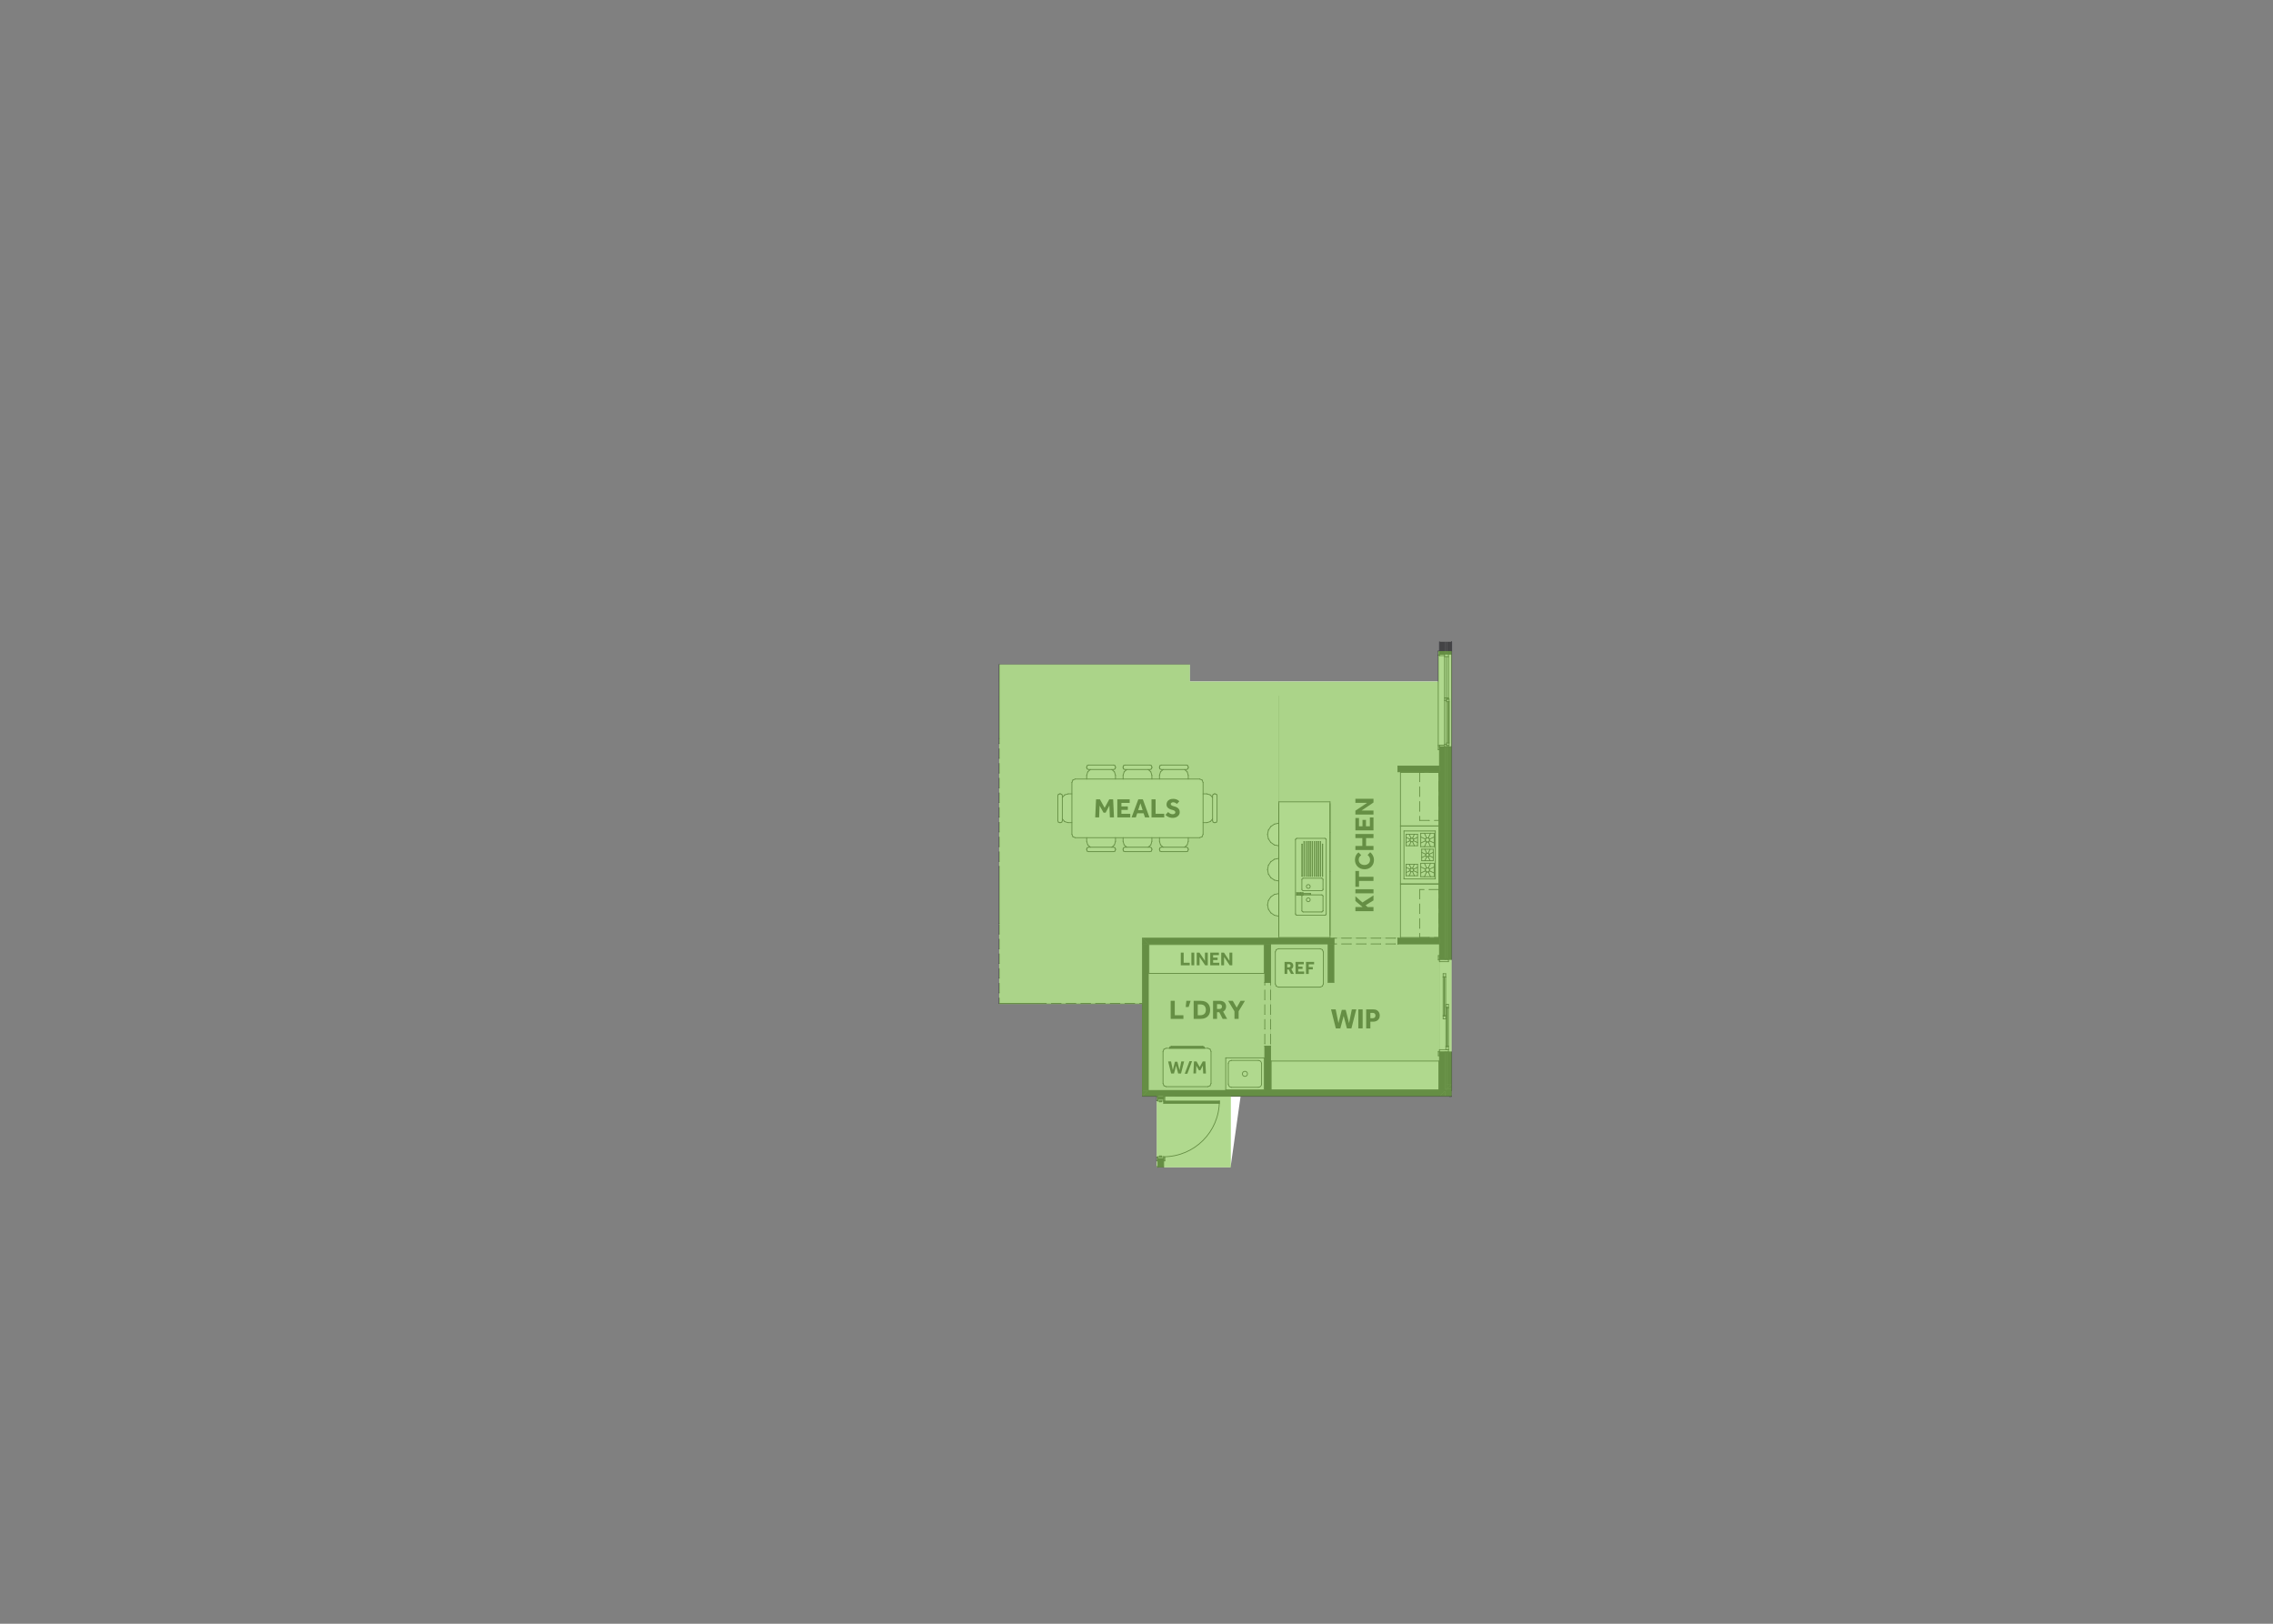 <?xml version="1.0" encoding="UTF-8"?>
<svg xmlns="http://www.w3.org/2000/svg" viewBox="0 0 2800 2000">
  <rect x="0" y="0" width="2800" height="2000" fill="#808080" stroke="none"/>
  <defs>
    <style>
      .cls-1 {
        fill: #f2f2f3;
      }

      .cls-1, .cls-2, .cls-3, .cls-4 {
        fill-rule: evenodd;
      }

      .cls-5, .cls-2 {
        fill: #fff;
      }

      .cls-6 {
        isolation: isolate;
      }

      .cls-7, .cls-3 {
        fill: #434345;
      }

      .cls-8 {
        fill: none;
        stroke: #434345;
        stroke-linecap: round;
        stroke-linejoin: round;
      }

      .cls-4 {
        fill: #7bbf43;
        mix-blend-mode: multiply;
        opacity: .6;
      }

      .cls-9 {
        fill: #434345;
      }
    </style>
  </defs>
  <g class="cls-6">
    <g id="Alternative_Kitchen" data-name="Alternative Kitchen">
      <polyline class="cls-2" points="1784.26 919.86 1784.26 805.56 1788.2 805.56 1788.2 919.86 1784.26 919.86"/>
      <rect class="cls-5" x="1424.94" y="1347.49" width="21.46" height="88.55"/>
      <polygon class="cls-1" points="1771.72 839.49 1771.72 857.08 1230.87 857.08 1230.87 818.81 1465.82 818.81 1465.82 839.46 1575.36 839.46 1575.36 839.49 1771.72 839.49"/>
      <polyline class="cls-2" points="1528.24 1350.27 1515.88 1437.82 1433.47 1437.82 1433.47 1350.27 1528.24 1350.27"/>
      <line class="cls-8" x1="1788.2" y1="790.47" x2="1788.2" y2="1343.18"/>
      <line class="cls-8" x1="1788.2" y1="1343.18" x2="1426.37" y2="1343.18"/>
      <line class="cls-8" x1="1426.37" y1="1343.18" x2="1788.2" y2="1343.18"/>
      <polygon class="cls-1" points="1721.98 943.51 1721.98 950.61 1773.22 950.61 1773.22 1155.56 1575.36 1155.56 1575.36 839.46 1773.22 839.46 1773.22 943.51 1721.98 943.51"/>
      <polyline class="cls-1" points="1773.22 1162.66 1773.22 1343.18 1565.11 1343.18 1565.11 1162.66 1636.06 1162.66 1636.06 1209.96 1643.15 1209.96 1643.15 1155.56 1721.98 1155.56 1721.98 1162.66 1773.22 1162.66"/>
      <polygon class="cls-1" points="1575.36 839.46 1575.36 1155.56 1407.45 1155.56 1407.45 1235.97 1230.87 1235.97 1230.87 839.46 1575.36 839.46"/>
      <polyline class="cls-2" points="1561.42 1027.89 1562.49 1033.23 1565.51 1037.74 1570.02 1040.76 1575.36 1041.83 1575.36 1013.95 1570.02 1015.02 1565.51 1018.04 1562.49 1022.56 1561.42 1027.89"/>
      <polyline class="cls-2" points="1561.42 1071.22 1562.49 1076.54 1565.51 1081.07 1570.02 1084.09 1575.36 1085.15 1575.36 1057.28 1570.02 1058.34 1565.51 1061.36 1562.49 1065.88 1561.42 1071.22"/>
      <polyline class="cls-2" points="1575.36 1128.48 1575.36 1100.6 1570.02 1101.67 1565.51 1104.69 1562.49 1109.2 1561.42 1114.54 1562.49 1119.87 1565.51 1124.39 1570.02 1127.41 1575.36 1128.48"/>
      <line class="cls-8" x1="1575.36" y1="1128.48" x2="1569.94" y2="1127.38"/>
      <line class="cls-8" x1="1569.94" y1="1127.38" x2="1565.51" y2="1124.39"/>
      <line class="cls-8" x1="1565.51" y1="1124.39" x2="1562.52" y2="1119.96"/>
      <line class="cls-8" x1="1562.52" y1="1119.96" x2="1561.42" y2="1114.54"/>
      <line class="cls-8" x1="1561.42" y1="1114.54" x2="1562.52" y2="1109.12"/>
      <line class="cls-8" x1="1562.52" y1="1109.12" x2="1565.51" y2="1104.69"/>
      <line class="cls-8" x1="1565.51" y1="1104.69" x2="1569.94" y2="1101.7"/>
      <line class="cls-8" x1="1569.94" y1="1101.7" x2="1575.36" y2="1100.6"/>
      <line class="cls-8" x1="1575.36" y1="1085.15" x2="1569.94" y2="1084.06"/>
      <line class="cls-8" x1="1569.94" y1="1084.06" x2="1565.51" y2="1081.07"/>
      <line class="cls-8" x1="1565.51" y1="1081.07" x2="1562.52" y2="1076.64"/>
      <line class="cls-8" x1="1562.52" y1="1076.64" x2="1561.42" y2="1071.22"/>
      <line class="cls-8" x1="1561.42" y1="1071.22" x2="1562.52" y2="1065.79"/>
      <line class="cls-8" x1="1562.52" y1="1065.79" x2="1565.51" y2="1061.36"/>
      <line class="cls-8" x1="1565.51" y1="1061.36" x2="1569.94" y2="1058.37"/>
      <line class="cls-8" x1="1569.94" y1="1058.37" x2="1575.36" y2="1057.28"/>
      <line class="cls-8" x1="1575.36" y1="1041.83" x2="1569.94" y2="1040.73"/>
      <line class="cls-8" x1="1569.94" y1="1040.73" x2="1565.51" y2="1037.74"/>
      <line class="cls-8" x1="1565.51" y1="1037.74" x2="1562.52" y2="1033.31"/>
      <line class="cls-8" x1="1562.52" y1="1033.31" x2="1561.42" y2="1027.89"/>
      <line class="cls-8" x1="1561.42" y1="1027.89" x2="1562.52" y2="1022.47"/>
      <line class="cls-8" x1="1562.52" y1="1022.47" x2="1565.51" y2="1018.04"/>
      <line class="cls-8" x1="1565.51" y1="1018.04" x2="1569.94" y2="1015.05"/>
      <line class="cls-8" x1="1569.94" y1="1015.05" x2="1575.36" y2="1013.95"/>
      <polyline class="cls-1" points="1558.02 1288.79 1558.02 1343.18 1414.55 1343.18 1414.55 1162.66 1558.02 1162.66 1558.02 1209.96 1565.11 1209.96 1565.11 1288.79 1558.02 1288.79"/>
      <polyline class="cls-2" points="1491.8 1334.51 1490.64 1337.3 1487.86 1338.45 1436.62 1338.45 1433.83 1337.3 1432.68 1334.51 1432.68 1295.09 1433.83 1292.3 1436.62 1291.15 1487.86 1291.15 1490.64 1292.3 1491.8 1295.09 1491.8 1334.51"/>
      <line class="cls-8" x1="1491.8" y1="1334.51" x2="1490.64" y2="1337.3"/>
      <line class="cls-8" x1="1490.64" y1="1337.3" x2="1487.86" y2="1338.45"/>
      <line class="cls-8" x1="1487.86" y1="1338.45" x2="1436.62" y2="1338.45"/>
      <line class="cls-8" x1="1436.62" y1="1338.45" x2="1433.83" y2="1337.3"/>
      <line class="cls-8" x1="1433.83" y1="1337.3" x2="1432.68" y2="1334.51"/>
      <line class="cls-8" x1="1432.68" y1="1334.51" x2="1432.68" y2="1295.09"/>
      <line class="cls-8" x1="1432.68" y1="1295.09" x2="1433.83" y2="1292.3"/>
      <line class="cls-8" x1="1433.83" y1="1292.3" x2="1436.62" y2="1291.15"/>
      <line class="cls-8" x1="1436.62" y1="1291.15" x2="1487.86" y2="1291.15"/>
      <line class="cls-8" x1="1487.86" y1="1291.15" x2="1490.64" y2="1292.3"/>
      <line class="cls-8" x1="1490.64" y1="1292.3" x2="1491.8" y2="1295.09"/>
      <line class="cls-8" x1="1491.8" y1="1295.09" x2="1491.8" y2="1334.51"/>
      <polyline class="cls-3" points="1442.93 1288.79 1481.55 1288.79 1483.22 1289.48 1483.92 1291.15 1440.56 1291.15 1441.25 1289.48 1442.93 1288.79"/>
      <line class="cls-8" x1="1442.93" y1="1288.79" x2="1481.55" y2="1288.79"/>
      <line class="cls-8" x1="1481.55" y1="1288.79" x2="1483.22" y2="1289.48"/>
      <line class="cls-8" x1="1483.22" y1="1289.48" x2="1483.92" y2="1291.15"/>
      <line class="cls-8" x1="1483.92" y1="1291.15" x2="1440.56" y2="1291.15"/>
      <line class="cls-8" x1="1440.56" y1="1291.15" x2="1441.25" y2="1289.48"/>
      <line class="cls-8" x1="1441.25" y1="1289.48" x2="1442.93" y2="1288.79"/>
      <polyline class="cls-2" points="1638.42 1154.78 1575.36 1154.78 1575.36 987.66 1638.42 987.66 1638.42 1154.78"/>
      <line class="cls-8" x1="1638.42" y1="1154.78" x2="1638.42" y2="987.66"/>
      <line class="cls-8" x1="1638.42" y1="987.66" x2="1575.36" y2="987.66"/>
      <line class="cls-8" x1="1575.36" y1="987.66" x2="1575.36" y2="1154.78"/>
      <line class="cls-8" x1="1575.36" y1="1154.78" x2="1638.42" y2="1154.78"/>
      <polyline class="cls-2" points="1571.02 1172.51 1572.17 1169.72 1574.97 1168.57 1626.2 1168.57 1628.99 1169.72 1630.15 1172.51 1630.15 1211.93 1628.99 1214.72 1626.2 1215.87 1574.97 1215.87 1572.17 1214.72 1571.02 1211.93 1571.02 1172.51"/>
      <line class="cls-8" x1="1571.02" y1="1172.51" x2="1572.17" y2="1169.72"/>
      <line class="cls-8" x1="1572.17" y1="1169.72" x2="1574.97" y2="1168.57"/>
      <line class="cls-8" x1="1574.97" y1="1168.57" x2="1626.2" y2="1168.57"/>
      <line class="cls-8" x1="1626.2" y1="1168.57" x2="1628.99" y2="1169.72"/>
      <line class="cls-8" x1="1628.99" y1="1169.72" x2="1630.15" y2="1172.51"/>
      <line class="cls-8" x1="1630.15" y1="1172.51" x2="1630.15" y2="1211.93"/>
      <line class="cls-8" x1="1630.15" y1="1211.93" x2="1628.99" y2="1214.72"/>
      <line class="cls-8" x1="1628.99" y1="1214.72" x2="1626.2" y2="1215.87"/>
      <line class="cls-8" x1="1626.2" y1="1215.87" x2="1574.97" y2="1215.87"/>
      <line class="cls-8" x1="1574.97" y1="1215.87" x2="1572.17" y2="1214.72"/>
      <line class="cls-8" x1="1572.17" y1="1214.72" x2="1571.02" y2="1211.93"/>
      <line class="cls-8" x1="1571.02" y1="1211.93" x2="1571.02" y2="1172.51"/>
      <line class="cls-8" x1="1407.45" y1="1243.06" x2="1407.45" y2="1235.97"/>
      <line class="cls-8" x1="1278.96" y1="1235.97" x2="1230.87" y2="1235.97"/>
      <line class="cls-8" x1="1407.45" y1="1243.06" x2="1407.45" y2="1235.97"/>
      <line class="cls-8" x1="1278.96" y1="1235.97" x2="1288.81" y2="1235.97"/>
      <line class="cls-8" x1="1288.81" y1="1235.97" x2="1288.81" y2="1235.97"/>
      <line class="cls-8" x1="1295.12" y1="1235.97" x2="1306.94" y2="1235.97"/>
      <line class="cls-8" x1="1306.94" y1="1235.97" x2="1306.94" y2="1235.97"/>
      <line class="cls-8" x1="1313.25" y1="1235.97" x2="1325.08" y2="1235.97"/>
      <line class="cls-8" x1="1325.08" y1="1235.97" x2="1325.08" y2="1235.97"/>
      <line class="cls-8" x1="1331.38" y1="1235.97" x2="1343.21" y2="1235.97"/>
      <line class="cls-8" x1="1343.21" y1="1235.97" x2="1343.21" y2="1235.97"/>
      <line class="cls-8" x1="1349.51" y1="1235.97" x2="1361.34" y2="1235.97"/>
      <line class="cls-8" x1="1361.34" y1="1235.97" x2="1361.34" y2="1235.97"/>
      <line class="cls-8" x1="1367.64" y1="1235.97" x2="1379.47" y2="1235.97"/>
      <line class="cls-8" x1="1379.47" y1="1235.97" x2="1379.47" y2="1235.97"/>
      <line class="cls-8" x1="1385.77" y1="1235.97" x2="1397.6" y2="1235.97"/>
      <line class="cls-8" x1="1397.6" y1="1235.97" x2="1397.6" y2="1235.97"/>
      <line class="cls-8" x1="1403.91" y1="1235.97" x2="1407.45" y2="1235.97"/>
      <line class="cls-8" x1="1638.42" y1="989.71" x2="1638.42" y2="1025.18"/>
      <line class="cls-8" x1="1575.36" y1="989.71" x2="1575.36" y2="1025.18"/>
      <line class="cls-8" x1="1638.42" y1="1073.27" x2="1638.42" y2="1152.1"/>
      <line class="cls-8" x1="1575.36" y1="1073.27" x2="1575.36" y2="1152.1"/>
      <line class="cls-8" x1="1638.42" y1="1025.18" x2="1638.42" y2="1073.27"/>
      <line class="cls-8" x1="1575.36" y1="1025.18" x2="1575.36" y2="1073.27"/>
      <polyline class="cls-2" points="1772.43 1342.39 1565.9 1342.39 1565.9 1306.92 1772.43 1306.92 1772.43 1342.39"/>
      <line class="cls-8" x1="1772.43" y1="1342.39" x2="1772.43" y2="1306.92"/>
      <line class="cls-8" x1="1772.43" y1="1306.92" x2="1565.9" y2="1306.92"/>
      <line class="cls-8" x1="1565.9" y1="1306.92" x2="1565.9" y2="1342.39"/>
      <line class="cls-8" x1="1565.9" y1="1342.39" x2="1772.43" y2="1342.39"/>
      <polyline class="cls-2" points="1415.34 1198.92 1415.34 1163.45 1557.23 1163.45 1557.23 1198.92 1415.34 1198.92"/>
      <line class="cls-8" x1="1415.34" y1="1198.92" x2="1415.34" y2="1163.45"/>
      <line class="cls-8" x1="1415.34" y1="1163.45" x2="1557.23" y2="1163.45"/>
      <line class="cls-8" x1="1557.23" y1="1163.45" x2="1557.23" y2="1198.92"/>
      <line class="cls-8" x1="1557.23" y1="1198.92" x2="1415.34" y2="1198.92"/>
      <polyline class="cls-3" points="1788.2 1335.3 1782.29 1341.21 1782.29 1335.3 1788.2 1335.3"/>
      <polyline class="cls-3" points="1780.32 1343.18 1780.32 1341.21 1782.29 1341.21 1780.32 1343.18"/>
      <polyline class="cls-3" points="1773.22 1350.27 1773.22 1343.18 1780.32 1343.18 1773.22 1350.27"/>
      <polyline class="cls-3" points="1782.29 1341.21 1788.2 1335.3 1788.2 1341.21 1782.29 1341.21"/>
      <polyline class="cls-3" points="1788.2 1341.21 1788.2 1343.18 1782.29 1343.18 1782.29 1341.21 1788.2 1341.21"/>
      <polyline class="cls-3" points="1782.29 1343.18 1780.32 1343.18 1782.29 1341.21 1782.29 1343.18"/>
      <polyline class="cls-3" points="1788.2 1343.18 1788.2 1350.27 1780.32 1350.27 1780.32 1343.18 1788.2 1343.18"/>
      <polyline class="cls-3" points="1780.32 1343.18 1780.32 1350.27 1773.22 1350.27 1780.32 1343.18"/>
      <line class="cls-8" x1="1773.22" y1="1350.27" x2="1773.22" y2="1343.18"/>
      <line class="cls-8" x1="1788.2" y1="1350.27" x2="1785.28" y2="1350.27"/>
      <line class="cls-8" x1="1773.22" y1="1350.27" x2="1788.2" y2="1350.27"/>
      <line class="cls-8" x1="1785.28" y1="1350.27" x2="1788.2" y2="1350.27"/>
      <line class="cls-8" x1="1788.2" y1="1350.27" x2="1785.28" y2="1350.27"/>
      <line class="cls-8" x1="1788.2" y1="1350.27" x2="1785.28" y2="1350.27"/>
      <polyline class="cls-3" points="1433.47 1437.82 1426.37 1437.82 1426.37 1427.13 1433.47 1427.13 1433.47 1437.82"/>
      <polyline class="cls-3" points="1426.37 1353.82 1426.37 1350.27 1433.47 1350.27 1433.47 1353.82 1426.37 1353.82"/>
      <line class="cls-8" x1="1433.47" y1="1353.82" x2="1433.47" y2="1351.06"/>
      <line class="cls-8" x1="1426.37" y1="1353.82" x2="1426.37" y2="1351.06"/>
      <line class="cls-8" x1="1426.37" y1="1353.82" x2="1433.47" y2="1353.82"/>
      <line class="cls-8" x1="1433.47" y1="1427.13" x2="1433.47" y2="1429.89"/>
      <line class="cls-8" x1="1426.37" y1="1427.13" x2="1426.37" y2="1429.89"/>
      <line class="cls-8" x1="1426.37" y1="1427.13" x2="1433.47" y2="1427.13"/>
      <line class="cls-8" x1="1433.47" y1="1437.82" x2="1433.47" y2="1427.13"/>
      <line class="cls-8" x1="1433.47" y1="1353.82" x2="1433.47" y2="1350.27"/>
      <line class="cls-8" x1="1426.37" y1="1350.27" x2="1426.37" y2="1353.82"/>
      <line class="cls-8" x1="1426.37" y1="1427.13" x2="1426.37" y2="1437.82"/>
      <polyline class="cls-2" points="1434.89 1425.24 1433.47 1425.24 1433.47 1429.89 1434.89 1429.89 1434.89 1425.24"/>
      <polyline class="cls-2" points="1433.47 1355.71 1434.89 1355.71 1434.89 1351.06 1433.47 1351.06 1433.47 1355.71"/>
      <polyline class="cls-2" points="1426.37 1425.24 1424.95 1425.24 1424.95 1429.89 1426.37 1429.89 1426.37 1425.24"/>
      <polyline class="cls-2" points="1424.95 1355.71 1426.37 1355.71 1426.37 1351.06 1424.95 1351.06 1424.95 1355.71"/>
      <line class="cls-8" x1="1434.89" y1="1425.24" x2="1434.89" y2="1429.89"/>
      <line class="cls-8" x1="1434.89" y1="1429.89" x2="1433.47" y2="1429.89"/>
      <line class="cls-8" x1="1433.47" y1="1429.89" x2="1433.47" y2="1425.24"/>
      <line class="cls-8" x1="1433.47" y1="1425.24" x2="1434.89" y2="1425.24"/>
      <line class="cls-8" x1="1433.47" y1="1355.71" x2="1433.47" y2="1351.06"/>
      <line class="cls-8" x1="1433.47" y1="1351.06" x2="1434.89" y2="1351.06"/>
      <line class="cls-8" x1="1434.89" y1="1351.06" x2="1434.89" y2="1355.71"/>
      <line class="cls-8" x1="1434.89" y1="1355.71" x2="1433.47" y2="1355.71"/>
      <line class="cls-8" x1="1426.37" y1="1425.24" x2="1426.37" y2="1429.89"/>
      <line class="cls-8" x1="1426.37" y1="1429.89" x2="1424.95" y2="1429.89"/>
      <line class="cls-8" x1="1424.95" y1="1429.89" x2="1424.95" y2="1425.24"/>
      <line class="cls-8" x1="1424.95" y1="1425.24" x2="1426.37" y2="1425.24"/>
      <line class="cls-8" x1="1424.95" y1="1355.71" x2="1424.95" y2="1351.06"/>
      <line class="cls-8" x1="1424.95" y1="1351.06" x2="1426.37" y2="1351.06"/>
      <line class="cls-8" x1="1426.37" y1="1351.06" x2="1426.37" y2="1355.71"/>
      <line class="cls-8" x1="1426.37" y1="1355.71" x2="1424.95" y2="1355.71"/>
      <path class="cls-8" d="M1502.05,1356.19c0,37.88-30.7,68.58-68.58,68.58"/>
      <polyline class="cls-2" points="1426.37 1424.77 1426.37 1427.13 1433.47 1427.13 1433.47 1424.77 1426.37 1424.77"/>
      <polyline class="cls-2" points="1428.34 1424.77 1430.71 1424.77 1430.71 1423.82 1428.34 1423.82 1428.34 1424.77"/>
      <polyline class="cls-2" points="1426.37 1353.82 1426.37 1356.19 1433.47 1356.19 1433.47 1353.82 1426.37 1353.82"/>
      <polyline class="cls-2" points="1430.71 1356.19 1428.34 1356.19 1428.34 1357.13 1430.71 1357.13 1430.71 1356.19"/>
      <polyline class="cls-3" points="1502.05 1356.19 1433.47 1356.19 1433.47 1358.94 1502.05 1358.94 1502.05 1356.19"/>
      <line class="cls-8" x1="1426.37" y1="1424.77" x2="1433.47" y2="1424.77"/>
      <line class="cls-8" x1="1433.47" y1="1424.77" x2="1433.47" y2="1427.13"/>
      <line class="cls-8" x1="1433.47" y1="1427.13" x2="1426.37" y2="1427.13"/>
      <line class="cls-8" x1="1426.37" y1="1427.13" x2="1426.37" y2="1424.77"/>
      <line class="cls-8" x1="1428.34" y1="1424.77" x2="1428.34" y2="1423.82"/>
      <line class="cls-8" x1="1428.34" y1="1423.82" x2="1430.71" y2="1423.82"/>
      <line class="cls-8" x1="1430.71" y1="1423.82" x2="1430.71" y2="1424.77"/>
      <line class="cls-8" x1="1430.71" y1="1424.77" x2="1428.34" y2="1424.77"/>
      <line class="cls-8" x1="1426.37" y1="1353.82" x2="1433.47" y2="1353.82"/>
      <line class="cls-8" x1="1433.47" y1="1353.82" x2="1433.47" y2="1356.19"/>
      <line class="cls-8" x1="1433.47" y1="1356.19" x2="1426.37" y2="1356.19"/>
      <line class="cls-8" x1="1426.37" y1="1356.19" x2="1426.37" y2="1353.82"/>
      <line class="cls-8" x1="1430.71" y1="1356.19" x2="1430.71" y2="1357.13"/>
      <line class="cls-8" x1="1430.71" y1="1357.13" x2="1428.34" y2="1357.13"/>
      <line class="cls-8" x1="1428.34" y1="1357.13" x2="1428.34" y2="1356.19"/>
      <line class="cls-8" x1="1428.34" y1="1356.19" x2="1430.71" y2="1356.19"/>
      <line class="cls-8" x1="1502.05" y1="1356.19" x2="1433.47" y2="1356.19"/>
      <line class="cls-8" x1="1433.47" y1="1356.19" x2="1433.47" y2="1358.94"/>
      <line class="cls-8" x1="1433.47" y1="1358.94" x2="1502.05" y2="1358.94"/>
      <line class="cls-8" x1="1502.05" y1="1358.94" x2="1502.05" y2="1356.19"/>
      <line class="cls-8" x1="1426.37" y1="1427.13" x2="1433.47" y2="1427.13"/>
      <line class="cls-8" x1="1426.37" y1="1427.13" x2="1433.47" y2="1427.13"/>
      <line class="cls-8" x1="1426.37" y1="1427.13" x2="1426.37" y2="1429.89"/>
      <line class="cls-8" x1="1426.37" y1="1427.13" x2="1426.37" y2="1429.89"/>
      <line class="cls-8" x1="1433.47" y1="1427.13" x2="1433.47" y2="1429.89"/>
      <line class="cls-8" x1="1433.47" y1="1427.13" x2="1433.47" y2="1429.89"/>
      <line class="cls-8" x1="1426.37" y1="1353.82" x2="1433.47" y2="1353.82"/>
      <line class="cls-8" x1="1426.37" y1="1353.82" x2="1433.47" y2="1353.82"/>
      <line class="cls-8" x1="1426.37" y1="1353.82" x2="1426.37" y2="1351.06"/>
      <line class="cls-8" x1="1426.37" y1="1353.82" x2="1426.37" y2="1351.06"/>
      <line class="cls-8" x1="1433.47" y1="1353.82" x2="1433.47" y2="1351.06"/>
      <line class="cls-8" x1="1433.47" y1="1353.82" x2="1433.47" y2="1351.06"/>
      <polyline class="cls-3" points="1407.45 1343.18 1414.55 1343.18 1407.45 1350.27 1407.45 1343.18"/>
      <polyline class="cls-3" points="1528.24 1350.27 1414.55 1350.27 1414.55 1343.18 1773.22 1343.18 1773.22 1350.27 1528.24 1350.27"/>
      <polyline class="cls-3" points="1414.55 1350.27 1407.45 1350.27 1414.55 1343.18 1414.55 1350.27"/>
      <line class="cls-8" x1="1407.45" y1="1350.27" x2="1407.45" y2="1343.18"/>
      <line class="cls-8" x1="1773.22" y1="1343.18" x2="1565.11" y2="1343.18"/>
      <line class="cls-8" x1="1558.02" y1="1343.18" x2="1414.55" y2="1343.18"/>
      <line class="cls-8" x1="1407.45" y1="1350.27" x2="1426.37" y2="1350.27"/>
      <line class="cls-8" x1="1433.47" y1="1350.27" x2="1515.88" y2="1350.27"/>
      <line class="cls-8" x1="1515.88" y1="1350.27" x2="1773.22" y2="1350.27"/>
      <line class="cls-8" x1="1773.22" y1="1343.18" x2="1773.22" y2="1350.27"/>
      <polyline class="cls-3" points="1788.2 1295.88 1788.2 1335.3 1782.29 1335.3 1782.29 1295.88 1788.2 1295.88"/>
      <polyline class="cls-3" points="1788.2 919.86 1788.2 1181.58 1782.29 1181.58 1782.29 919.86 1784.26 919.86 1788.2 919.86"/>
      <polyline class="cls-3" points="1784.26 805.56 1782.29 805.56 1782.29 790.47 1788.2 790.47 1788.2 805.56 1784.26 805.56"/>
      <polyline class="cls-3" points="1780.32 1341.21 1780.32 1295.88 1782.29 1295.88 1782.29 1341.21 1780.32 1341.21"/>
      <polyline class="cls-3" points="1782.29 1181.58 1780.32 1181.58 1780.32 919.86 1782.29 919.86 1782.29 1181.58"/>
      <polyline class="cls-3" points="1780.32 805.56 1780.32 790.47 1782.29 790.47 1782.29 805.56 1780.32 805.56"/>
      <polyline class="cls-3" points="1773.22 1343.18 1773.22 1295.88 1780.32 1295.88 1780.32 1343.18 1773.22 1343.18"/>
      <polyline class="cls-3" points="1773.22 1181.58 1773.22 919.86 1779.53 919.86 1780.32 919.86 1780.32 1181.58 1773.22 1181.58"/>
      <polyline class="cls-3" points="1780.32 790.47 1780.32 805.56 1779.53 805.56 1773.22 805.56 1773.22 790.47 1780.32 790.47"/>
      <polyline class="cls-2" points="1773.22 1295.88 1773.22 1181.58 1788.2 1181.58 1788.2 1295.88 1773.22 1295.88"/>
      <line class="cls-8" x1="1773.22" y1="919.86" x2="1773.22" y2="923.41"/>
      <line class="cls-8" x1="1779.53" y1="919.86" x2="1773.22" y2="919.86"/>
      <line class="cls-8" x1="1788.2" y1="919.86" x2="1784.26" y2="919.86"/>
      <line class="cls-8" x1="1780.32" y1="919.86" x2="1779.53" y2="919.86"/>
      <line class="cls-8" x1="1782.29" y1="919.86" x2="1780.32" y2="919.86"/>
      <line class="cls-8" x1="1784.26" y1="919.86" x2="1782.29" y2="919.86"/>
      <line class="cls-8" x1="1773.22" y1="805.56" x2="1773.22" y2="802.01"/>
      <line class="cls-8" x1="1779.53" y1="805.56" x2="1773.22" y2="805.56"/>
      <line class="cls-8" x1="1788.2" y1="805.56" x2="1784.26" y2="805.56"/>
      <line class="cls-8" x1="1780.32" y1="805.56" x2="1779.53" y2="805.56"/>
      <line class="cls-8" x1="1782.29" y1="805.56" x2="1780.32" y2="805.56"/>
      <line class="cls-8" x1="1784.26" y1="805.56" x2="1782.29" y2="805.56"/>
      <line class="cls-8" x1="1773.22" y1="1295.88" x2="1773.22" y2="1300.37"/>
      <line class="cls-8" x1="1788.2" y1="1295.88" x2="1784.26" y2="1295.88"/>
      <line class="cls-8" x1="1780.32" y1="1295.88" x2="1773.22" y2="1295.88"/>
      <line class="cls-8" x1="1782.29" y1="1295.88" x2="1780.32" y2="1295.88"/>
      <line class="cls-8" x1="1784.26" y1="1295.88" x2="1782.29" y2="1295.88"/>
      <line class="cls-8" x1="1773.22" y1="1181.58" x2="1773.22" y2="1177.08"/>
      <line class="cls-8" x1="1788.2" y1="1181.58" x2="1784.26" y2="1181.58"/>
      <line class="cls-8" x1="1780.32" y1="1181.58" x2="1773.22" y2="1181.58"/>
      <line class="cls-8" x1="1782.29" y1="1181.58" x2="1780.32" y2="1181.58"/>
      <line class="cls-8" x1="1784.26" y1="1181.58" x2="1782.29" y2="1181.58"/>
      <line class="cls-8" x1="1788.2" y1="802.71" x2="1788.2" y2="790.47"/>
      <line class="cls-8" x1="1773.22" y1="790.47" x2="1773.22" y2="805.56"/>
      <line class="cls-8" x1="1773.22" y1="919.86" x2="1773.22" y2="943.51"/>
      <line class="cls-8" x1="1773.22" y1="950.61" x2="1773.22" y2="1155.56"/>
      <line class="cls-8" x1="1773.22" y1="1162.66" x2="1773.22" y2="1181.58"/>
      <line class="cls-8" x1="1773.22" y1="1295.88" x2="1773.22" y2="1343.18"/>
      <polyline class="cls-2" points="1779.53 805.56 1773.22 805.56 1771.72 807.14 1771.72 918.29 1773.22 919.86 1779.53 919.86 1779.53 805.56"/>
      <polyline class="cls-2" points="1779.53 807.53 1779.53 805.56 1773.22 805.56 1773.22 807.53 1779.53 807.53"/>
      <polyline class="cls-2" points="1771.72 807.14 1773.22 807.14 1773.22 802.01 1771.72 802.01 1771.72 807.14"/>
      <polyline class="cls-2" points="1779.53 919.86 1779.53 917.89 1773.22 917.89 1773.22 919.86 1779.53 919.86"/>
      <polyline class="cls-2" points="1773.22 918.29 1771.72 918.29 1771.72 923.41 1773.22 923.41 1773.22 918.29"/>
      <line class="cls-8" x1="1771.72" y1="807.14" x2="1771.72" y2="918.29"/>
      <line class="cls-8" x1="1779.53" y1="807.53" x2="1773.22" y2="807.53"/>
      <line class="cls-8" x1="1773.22" y1="807.53" x2="1773.22" y2="805.56"/>
      <line class="cls-8" x1="1773.22" y1="805.56" x2="1779.53" y2="805.56"/>
      <line class="cls-8" x1="1779.53" y1="805.56" x2="1779.53" y2="807.53"/>
      <line class="cls-8" x1="1771.72" y1="807.14" x2="1771.72" y2="802.01"/>
      <line class="cls-8" x1="1771.72" y1="802.01" x2="1773.22" y2="802.01"/>
      <line class="cls-8" x1="1773.22" y1="802.01" x2="1773.22" y2="807.14"/>
      <line class="cls-8" x1="1773.22" y1="807.14" x2="1771.72" y2="807.14"/>
      <line class="cls-8" x1="1779.53" y1="919.86" x2="1773.22" y2="919.86"/>
      <line class="cls-8" x1="1773.22" y1="919.86" x2="1773.22" y2="917.89"/>
      <line class="cls-8" x1="1773.22" y1="917.89" x2="1779.53" y2="917.89"/>
      <line class="cls-8" x1="1779.53" y1="917.89" x2="1779.53" y2="919.86"/>
      <line class="cls-8" x1="1773.22" y1="918.29" x2="1773.22" y2="923.41"/>
      <line class="cls-8" x1="1773.22" y1="923.41" x2="1771.72" y2="923.41"/>
      <line class="cls-8" x1="1771.72" y1="923.41" x2="1771.72" y2="918.29"/>
      <line class="cls-8" x1="1771.72" y1="918.29" x2="1773.22" y2="918.29"/>
      <polyline class="cls-2" points="1784.26 805.56 1779.53 805.56 1779.53 808.71 1784.26 808.71 1784.26 805.56"/>
      <polyline class="cls-2" points="1779.53 861.13 1784.26 861.13 1784.26 859.56 1779.53 859.56 1779.53 861.13"/>
      <polyline class="cls-2" points="1784.26 808.71 1779.53 808.71 1779.53 859.56 1784.26 859.56 1784.26 808.71"/>
      <polyline class="cls-2" points="1779.53 861.13 1779.53 862.71 1781.89 862.71 1781.89 861.13 1779.53 861.13"/>
      <polyline class="cls-2" points="1779.53 919.86 1784.26 919.86 1784.26 918.29 1781.89 918.29 1781.89 916.71 1779.53 916.71 1779.53 919.86"/>
      <polyline class="cls-2" points="1785.05 915.13 1785.05 864.29 1781.89 864.29 1781.89 862.71 1779.53 862.71 1779.53 916.71 1781.89 916.71 1781.89 915.13 1785.05 915.13"/>
      <polyline class="cls-2" points="1785.05 861.13 1781.89 861.13 1781.89 864.29 1785.05 864.29 1785.05 861.13"/>
      <polyline class="cls-2" points="1781.89 918.29 1785.05 918.29 1785.05 915.13 1781.89 915.13 1781.89 918.29"/>
      <polyline class="cls-2" points="1781.89 915.13 1785.05 915.13 1785.05 864.29 1781.89 864.29 1781.89 915.13"/>
      <line class="cls-8" x1="1784.26" y1="805.56" x2="1784.26" y2="808.71"/>
      <line class="cls-8" x1="1784.26" y1="808.71" x2="1779.53" y2="808.71"/>
      <line class="cls-8" x1="1779.53" y1="808.71" x2="1779.53" y2="805.56"/>
      <line class="cls-8" x1="1779.53" y1="861.13" x2="1779.53" y2="859.56"/>
      <line class="cls-8" x1="1779.53" y1="859.56" x2="1784.26" y2="859.56"/>
      <line class="cls-8" x1="1784.26" y1="859.56" x2="1784.26" y2="861.13"/>
      <line class="cls-8" x1="1781.89" y1="808.71" x2="1781.89" y2="859.56"/>
      <line class="cls-8" x1="1784.26" y1="808.71" x2="1784.26" y2="859.56"/>
      <line class="cls-8" x1="1779.53" y1="859.56" x2="1779.53" y2="808.71"/>
      <line class="cls-8" x1="1784.26" y1="861.13" x2="1781.89" y2="861.13"/>
      <line class="cls-8" x1="1781.89" y1="861.13" x2="1781.89" y2="862.71"/>
      <line class="cls-8" x1="1781.89" y1="862.71" x2="1779.53" y2="862.71"/>
      <line class="cls-8" x1="1779.53" y1="862.71" x2="1779.53" y2="861.13"/>
      <line class="cls-8" x1="1779.53" y1="919.86" x2="1779.53" y2="916.71"/>
      <line class="cls-8" x1="1779.53" y1="916.71" x2="1781.89" y2="916.71"/>
      <line class="cls-8" x1="1781.89" y1="916.71" x2="1781.89" y2="918.29"/>
      <line class="cls-8" x1="1781.89" y1="918.29" x2="1784.26" y2="918.29"/>
      <line class="cls-8" x1="1784.26" y1="918.29" x2="1784.26" y2="919.86"/>
      <line class="cls-8" x1="1779.53" y1="916.71" x2="1779.53" y2="862.71"/>
      <line class="cls-8" x1="1785.05" y1="864.29" x2="1785.05" y2="915.13"/>
      <line class="cls-8" x1="1785.05" y1="861.13" x2="1785.05" y2="864.29"/>
      <line class="cls-8" x1="1785.05" y1="864.29" x2="1781.89" y2="864.29"/>
      <line class="cls-8" x1="1781.89" y1="864.29" x2="1781.89" y2="861.13"/>
      <line class="cls-8" x1="1781.89" y1="861.13" x2="1785.05" y2="861.13"/>
      <line class="cls-8" x1="1781.89" y1="918.29" x2="1781.89" y2="915.13"/>
      <line class="cls-8" x1="1781.89" y1="915.13" x2="1785.05" y2="915.13"/>
      <line class="cls-8" x1="1785.05" y1="915.13" x2="1785.05" y2="918.29"/>
      <line class="cls-8" x1="1785.05" y1="918.29" x2="1781.89" y2="918.29"/>
      <line class="cls-8" x1="1781.89" y1="915.13" x2="1781.89" y2="864.29"/>
      <line class="cls-8" x1="1785.05" y1="864.29" x2="1785.05" y2="915.13"/>
      <line class="cls-8" x1="1783.47" y1="864.29" x2="1783.47" y2="915.13"/>
      <line class="cls-8" x1="1784.26" y1="805.56" x2="1782.29" y2="805.56"/>
      <line class="cls-8" x1="1784.26" y1="805.56" x2="1782.29" y2="805.56"/>
      <line class="cls-8" x1="1782.29" y1="805.56" x2="1780.32" y2="805.56"/>
      <line class="cls-8" x1="1782.29" y1="805.56" x2="1780.32" y2="805.56"/>
      <line class="cls-8" x1="1780.32" y1="805.56" x2="1779.53" y2="805.56"/>
      <line class="cls-8" x1="1780.32" y1="805.56" x2="1779.53" y2="805.56"/>
      <line class="cls-8" x1="1779.53" y1="805.56" x2="1773.22" y2="805.56"/>
      <line class="cls-8" x1="1788.2" y1="805.56" x2="1784.26" y2="805.56"/>
      <line class="cls-8" x1="1779.53" y1="805.56" x2="1773.22" y2="805.56"/>
      <line class="cls-8" x1="1773.22" y1="805.56" x2="1773.22" y2="802.01"/>
      <line class="cls-8" x1="1773.22" y1="805.56" x2="1773.22" y2="802.01"/>
      <line class="cls-8" x1="1784.26" y1="919.86" x2="1782.29" y2="919.86"/>
      <line class="cls-8" x1="1784.26" y1="919.86" x2="1782.29" y2="919.86"/>
      <line class="cls-8" x1="1782.29" y1="919.86" x2="1780.32" y2="919.86"/>
      <line class="cls-8" x1="1782.29" y1="919.86" x2="1780.32" y2="919.86"/>
      <line class="cls-8" x1="1780.32" y1="919.86" x2="1779.53" y2="919.86"/>
      <line class="cls-8" x1="1780.32" y1="919.86" x2="1779.53" y2="919.86"/>
      <line class="cls-8" x1="1779.53" y1="919.86" x2="1773.22" y2="919.86"/>
      <line class="cls-8" x1="1788.2" y1="919.86" x2="1784.26" y2="919.86"/>
      <line class="cls-8" x1="1779.53" y1="919.86" x2="1773.22" y2="919.86"/>
      <line class="cls-8" x1="1773.22" y1="919.86" x2="1773.22" y2="923.41"/>
      <line class="cls-8" x1="1773.22" y1="919.86" x2="1773.22" y2="923.41"/>
      <polyline class="cls-2" points="1771.8 1182.37 1773.22 1182.37 1773.22 1177.08 1771.8 1177.08 1771.8 1182.37"/>
      <polyline class="cls-2" points="1773.22 1295.09 1771.8 1295.09 1771.8 1300.37 1773.22 1300.37 1773.22 1295.09"/>
      <line class="cls-8" x1="1771.8" y1="1182.37" x2="1771.8" y2="1177.08"/>
      <line class="cls-8" x1="1771.8" y1="1177.08" x2="1773.22" y2="1177.08"/>
      <line class="cls-8" x1="1773.22" y1="1177.08" x2="1773.22" y2="1182.37"/>
      <line class="cls-8" x1="1773.22" y1="1182.37" x2="1771.8" y2="1182.37"/>
      <line class="cls-8" x1="1773.22" y1="1295.09" x2="1773.22" y2="1300.37"/>
      <line class="cls-8" x1="1773.22" y1="1300.37" x2="1771.8" y2="1300.37"/>
      <line class="cls-8" x1="1771.8" y1="1300.37" x2="1771.8" y2="1295.09"/>
      <line class="cls-8" x1="1771.8" y1="1295.09" x2="1773.22" y2="1295.09"/>
      <polyline class="cls-2" points="1773.22 1184.57 1784.26 1184.57 1784.26 1181.58 1773.22 1181.58 1773.22 1184.57"/>
      <polyline class="cls-2" points="1773.22 1295.88 1784.26 1295.88 1784.26 1292.88 1773.22 1292.88 1773.22 1295.88"/>
      <polyline class="cls-2" points="1784.26 1237.15 1781.11 1237.15 1781.11 1241.09 1784.26 1241.09 1784.26 1237.15"/>
      <polyline class="cls-2" points="1781.11 1292.88 1784.26 1292.88 1784.26 1288.94 1781.11 1288.94 1781.11 1292.88"/>
      <polyline class="cls-2" points="1784.26 1241.09 1782.68 1241.09 1782.68 1288.94 1784.26 1288.94 1784.26 1241.09"/>
      <line class="cls-8" x1="1784.26" y1="1241.09" x2="1784.26" y2="1288.94"/>
      <line class="cls-8" x1="1784.26" y1="1288.94" x2="1782.68" y2="1288.94"/>
      <line class="cls-8" x1="1782.68" y1="1288.94" x2="1782.68" y2="1241.09"/>
      <line class="cls-8" x1="1782.68" y1="1241.09" x2="1784.26" y2="1241.09"/>
      <polyline class="cls-2" points="1782.68 1241.09 1781.11 1241.09 1781.11 1288.94 1782.68 1288.94 1782.68 1241.09"/>
      <line class="cls-8" x1="1782.68" y1="1241.09" x2="1782.68" y2="1288.94"/>
      <line class="cls-8" x1="1782.68" y1="1288.94" x2="1781.11" y2="1288.94"/>
      <line class="cls-8" x1="1781.11" y1="1288.94" x2="1781.11" y2="1241.09"/>
      <line class="cls-8" x1="1781.11" y1="1241.09" x2="1782.68" y2="1241.09"/>
      <polyline class="cls-2" points="1780.87 1199.31 1777.72 1199.31 1777.72 1203.26 1780.87 1203.26 1780.87 1199.31"/>
      <polyline class="cls-2" points="1777.72 1255.05 1780.87 1255.05 1780.87 1251.11 1777.72 1251.11 1777.72 1255.05"/>
      <polyline class="cls-2" points="1780.87 1203.26 1779.29 1203.26 1779.29 1251.11 1780.87 1251.11 1780.87 1203.26"/>
      <line class="cls-8" x1="1780.87" y1="1203.26" x2="1780.87" y2="1251.11"/>
      <line class="cls-8" x1="1780.87" y1="1251.11" x2="1779.29" y2="1251.11"/>
      <line class="cls-8" x1="1779.29" y1="1251.11" x2="1779.29" y2="1203.26"/>
      <line class="cls-8" x1="1779.29" y1="1203.26" x2="1780.87" y2="1203.26"/>
      <polyline class="cls-2" points="1779.29 1203.26 1777.72 1203.26 1777.72 1251.11 1779.29 1251.11 1779.29 1203.26"/>
      <line class="cls-8" x1="1779.29" y1="1203.26" x2="1779.29" y2="1251.11"/>
      <line class="cls-8" x1="1779.29" y1="1251.11" x2="1777.72" y2="1251.11"/>
      <line class="cls-8" x1="1777.72" y1="1251.11" x2="1777.72" y2="1203.26"/>
      <line class="cls-8" x1="1777.72" y1="1203.26" x2="1779.29" y2="1203.26"/>
      <line class="cls-8" x1="1773.22" y1="1184.57" x2="1784.26" y2="1184.57"/>
      <line class="cls-8" x1="1784.26" y1="1184.57" x2="1784.26" y2="1181.58"/>
      <line class="cls-8" x1="1784.26" y1="1181.58" x2="1773.22" y2="1181.58"/>
      <line class="cls-8" x1="1773.22" y1="1181.58" x2="1773.22" y2="1184.57"/>
      <line class="cls-8" x1="1773.22" y1="1295.88" x2="1784.26" y2="1295.88"/>
      <line class="cls-8" x1="1784.26" y1="1295.88" x2="1784.26" y2="1292.88"/>
      <line class="cls-8" x1="1784.26" y1="1292.88" x2="1773.22" y2="1292.88"/>
      <line class="cls-8" x1="1773.22" y1="1292.88" x2="1773.22" y2="1295.88"/>
      <line class="cls-8" x1="1784.26" y1="1237.15" x2="1784.26" y2="1241.09"/>
      <line class="cls-8" x1="1784.26" y1="1241.09" x2="1781.11" y2="1241.09"/>
      <line class="cls-8" x1="1781.11" y1="1241.09" x2="1781.11" y2="1237.15"/>
      <line class="cls-8" x1="1781.11" y1="1237.15" x2="1784.26" y2="1237.15"/>
      <line class="cls-8" x1="1781.11" y1="1292.88" x2="1781.11" y2="1288.94"/>
      <line class="cls-8" x1="1781.11" y1="1288.94" x2="1784.26" y2="1288.94"/>
      <line class="cls-8" x1="1784.26" y1="1288.94" x2="1784.26" y2="1292.88"/>
      <line class="cls-8" x1="1784.26" y1="1292.88" x2="1781.11" y2="1292.88"/>
      <line class="cls-8" x1="1782.68" y1="1241.09" x2="1782.68" y2="1288.94"/>
      <line class="cls-8" x1="1780.87" y1="1199.31" x2="1780.87" y2="1203.26"/>
      <line class="cls-8" x1="1780.87" y1="1203.26" x2="1777.72" y2="1203.26"/>
      <line class="cls-8" x1="1777.72" y1="1203.26" x2="1777.72" y2="1199.31"/>
      <line class="cls-8" x1="1777.72" y1="1199.31" x2="1780.87" y2="1199.31"/>
      <line class="cls-8" x1="1777.72" y1="1255.05" x2="1777.72" y2="1251.11"/>
      <line class="cls-8" x1="1777.72" y1="1251.11" x2="1780.87" y2="1251.11"/>
      <line class="cls-8" x1="1780.87" y1="1251.11" x2="1780.87" y2="1255.05"/>
      <line class="cls-8" x1="1780.87" y1="1255.05" x2="1777.72" y2="1255.05"/>
      <line class="cls-8" x1="1779.29" y1="1203.26" x2="1779.29" y2="1251.11"/>
      <line class="cls-8" x1="1784.26" y1="1181.58" x2="1782.29" y2="1181.58"/>
      <line class="cls-8" x1="1784.26" y1="1181.58" x2="1782.29" y2="1181.58"/>
      <line class="cls-8" x1="1782.29" y1="1181.58" x2="1780.32" y2="1181.58"/>
      <line class="cls-8" x1="1782.29" y1="1181.58" x2="1780.32" y2="1181.58"/>
      <line class="cls-8" x1="1780.32" y1="1181.58" x2="1773.22" y2="1181.58"/>
      <line class="cls-8" x1="1780.32" y1="1181.58" x2="1773.22" y2="1181.58"/>
      <line class="cls-8" x1="1788.2" y1="1181.58" x2="1784.26" y2="1181.58"/>
      <line class="cls-8" x1="1773.22" y1="1181.58" x2="1773.22" y2="1177.08"/>
      <line class="cls-8" x1="1773.22" y1="1181.58" x2="1773.22" y2="1177.08"/>
      <line class="cls-8" x1="1784.26" y1="1295.88" x2="1782.29" y2="1295.88"/>
      <line class="cls-8" x1="1784.26" y1="1295.88" x2="1782.29" y2="1295.88"/>
      <line class="cls-8" x1="1782.29" y1="1295.88" x2="1780.32" y2="1295.88"/>
      <line class="cls-8" x1="1782.29" y1="1295.88" x2="1780.32" y2="1295.88"/>
      <line class="cls-8" x1="1780.32" y1="1295.88" x2="1773.22" y2="1295.88"/>
      <line class="cls-8" x1="1780.32" y1="1295.88" x2="1773.22" y2="1295.88"/>
      <line class="cls-8" x1="1788.2" y1="1295.88" x2="1784.26" y2="1295.88"/>
      <line class="cls-8" x1="1773.22" y1="1295.88" x2="1773.22" y2="1300.37"/>
      <line class="cls-8" x1="1773.22" y1="1295.88" x2="1773.22" y2="1300.37"/>
      <polyline class="cls-3" points="1414.55 1162.66 1407.45 1162.66 1407.45 1155.56 1414.55 1162.66"/>
      <polyline class="cls-3" points="1414.55 1162.66 1414.55 1155.56 1643.15 1155.56 1643.15 1162.66 1414.55 1162.66"/>
      <polyline class="cls-3" points="1773.22 1162.66 1721.98 1162.66 1721.98 1155.56 1773.22 1155.56 1773.22 1162.66"/>
      <polyline class="cls-3" points="1414.55 1162.66 1407.45 1155.56 1414.55 1155.56 1414.55 1162.66"/>
      <line class="cls-8" x1="1407.45" y1="1155.56" x2="1407.45" y2="1162.66"/>
      <line class="cls-8" x1="1721.98" y1="1155.56" x2="1721.98" y2="1162.66"/>
      <line class="cls-8" x1="1643.15" y1="1155.56" x2="1643.15" y2="1162.66"/>
      <line class="cls-8" x1="1773.22" y1="1155.56" x2="1721.98" y2="1155.56"/>
      <line class="cls-8" x1="1643.15" y1="1155.56" x2="1407.45" y2="1155.56"/>
      <line class="cls-8" x1="1414.55" y1="1162.66" x2="1558.02" y2="1162.66"/>
      <line class="cls-8" x1="1565.11" y1="1162.66" x2="1636.06" y2="1162.66"/>
      <line class="cls-8" x1="1721.98" y1="1162.66" x2="1773.22" y2="1162.66"/>
      <line class="cls-8" x1="1643.15" y1="1155.56" x2="1643.15" y2="1162.66"/>
      <line class="cls-8" x1="1721.98" y1="1155.56" x2="1721.98" y2="1162.66"/>
      <line class="cls-8" x1="1643.15" y1="1162.66" x2="1646.31" y2="1162.66"/>
      <line class="cls-8" x1="1646.31" y1="1162.66" x2="1646.31" y2="1162.66"/>
      <line class="cls-8" x1="1652.61" y1="1162.66" x2="1664.44" y2="1162.66"/>
      <line class="cls-8" x1="1664.44" y1="1162.66" x2="1664.44" y2="1162.66"/>
      <line class="cls-8" x1="1670.74" y1="1162.66" x2="1682.57" y2="1162.66"/>
      <line class="cls-8" x1="1682.57" y1="1162.66" x2="1682.57" y2="1162.66"/>
      <line class="cls-8" x1="1688.87" y1="1162.66" x2="1700.7" y2="1162.66"/>
      <line class="cls-8" x1="1700.7" y1="1162.66" x2="1700.7" y2="1162.66"/>
      <line class="cls-8" x1="1707.01" y1="1162.66" x2="1718.83" y2="1162.66"/>
      <line class="cls-8" x1="1718.83" y1="1162.66" x2="1718.83" y2="1162.66"/>
      <line class="cls-8" x1="1721.98" y1="1162.66" x2="1721.98" y2="1162.66"/>
      <line class="cls-8" x1="1643.15" y1="1155.56" x2="1646.31" y2="1155.56"/>
      <line class="cls-8" x1="1646.31" y1="1155.56" x2="1646.31" y2="1155.56"/>
      <line class="cls-8" x1="1652.61" y1="1155.56" x2="1664.44" y2="1155.56"/>
      <line class="cls-8" x1="1664.44" y1="1155.56" x2="1664.44" y2="1155.56"/>
      <line class="cls-8" x1="1670.74" y1="1155.56" x2="1682.57" y2="1155.56"/>
      <line class="cls-8" x1="1682.57" y1="1155.56" x2="1682.57" y2="1155.56"/>
      <line class="cls-8" x1="1688.87" y1="1155.56" x2="1700.7" y2="1155.56"/>
      <line class="cls-8" x1="1700.7" y1="1155.56" x2="1700.7" y2="1155.56"/>
      <line class="cls-8" x1="1707.01" y1="1155.56" x2="1718.83" y2="1155.56"/>
      <line class="cls-8" x1="1718.83" y1="1155.56" x2="1718.83" y2="1155.56"/>
      <line class="cls-8" x1="1721.98" y1="1155.56" x2="1721.98" y2="1155.56"/>
      <polyline class="cls-3" points="1414.55 1343.18 1407.45 1343.18 1407.45 1162.66 1414.55 1162.66 1414.55 1343.18"/>
      <line class="cls-8" x1="1407.45" y1="1162.66" x2="1407.45" y2="1235.97"/>
      <line class="cls-8" x1="1407.45" y1="1243.06" x2="1407.45" y2="1343.18"/>
      <line class="cls-8" x1="1414.55" y1="1343.18" x2="1414.55" y2="1162.66"/>
      <polyline class="cls-3" points="1565.11 1343.18 1558.02 1343.18 1558.02 1288.79 1565.11 1288.79 1565.11 1343.18"/>
      <polyline class="cls-3" points="1558.02 1162.66 1565.11 1162.66 1565.11 1209.96 1558.02 1209.96 1558.02 1162.66"/>
      <line class="cls-8" x1="1558.02" y1="1288.79" x2="1565.11" y2="1288.79"/>
      <line class="cls-8" x1="1558.02" y1="1209.96" x2="1565.11" y2="1209.96"/>
      <line class="cls-8" x1="1565.11" y1="1343.18" x2="1565.11" y2="1288.79"/>
      <line class="cls-8" x1="1565.11" y1="1209.96" x2="1565.11" y2="1162.66"/>
      <line class="cls-8" x1="1558.02" y1="1162.66" x2="1558.02" y2="1209.96"/>
      <line class="cls-8" x1="1558.02" y1="1288.79" x2="1558.02" y2="1343.18"/>
      <line class="cls-8" x1="1558.02" y1="1209.96" x2="1565.11" y2="1209.96"/>
      <line class="cls-8" x1="1558.02" y1="1288.79" x2="1565.11" y2="1288.79"/>
      <line class="cls-8" x1="1558.02" y1="1209.96" x2="1558.02" y2="1213.11"/>
      <line class="cls-8" x1="1558.02" y1="1213.11" x2="1558.02" y2="1213.11"/>
      <line class="cls-8" x1="1558.02" y1="1219.42" x2="1558.02" y2="1231.24"/>
      <line class="cls-8" x1="1558.02" y1="1231.24" x2="1558.02" y2="1231.24"/>
      <line class="cls-8" x1="1558.02" y1="1237.55" x2="1558.02" y2="1249.37"/>
      <line class="cls-8" x1="1558.02" y1="1249.37" x2="1558.02" y2="1249.37"/>
      <line class="cls-8" x1="1558.02" y1="1255.68" x2="1558.02" y2="1267.5"/>
      <line class="cls-8" x1="1558.02" y1="1267.5" x2="1558.02" y2="1267.5"/>
      <line class="cls-8" x1="1558.02" y1="1273.81" x2="1558.02" y2="1285.63"/>
      <line class="cls-8" x1="1558.02" y1="1285.63" x2="1558.02" y2="1285.63"/>
      <line class="cls-8" x1="1558.02" y1="1288.79" x2="1558.02" y2="1288.79"/>
      <line class="cls-8" x1="1565.11" y1="1209.96" x2="1565.11" y2="1213.11"/>
      <line class="cls-8" x1="1565.11" y1="1213.11" x2="1565.11" y2="1213.11"/>
      <line class="cls-8" x1="1565.11" y1="1219.42" x2="1565.11" y2="1231.24"/>
      <line class="cls-8" x1="1565.11" y1="1231.24" x2="1565.11" y2="1231.24"/>
      <line class="cls-8" x1="1565.11" y1="1237.55" x2="1565.11" y2="1249.37"/>
      <line class="cls-8" x1="1565.11" y1="1249.37" x2="1565.11" y2="1249.37"/>
      <line class="cls-8" x1="1565.11" y1="1255.68" x2="1565.11" y2="1267.5"/>
      <line class="cls-8" x1="1565.11" y1="1267.5" x2="1565.11" y2="1267.5"/>
      <line class="cls-8" x1="1565.11" y1="1273.81" x2="1565.11" y2="1285.63"/>
      <line class="cls-8" x1="1565.11" y1="1285.63" x2="1565.11" y2="1285.63"/>
      <line class="cls-8" x1="1565.11" y1="1288.79" x2="1565.11" y2="1288.79"/>
      <line class="cls-8" x1="1230.87" y1="1137.43" x2="1230.87" y2="1067.27"/>
      <line class="cls-8" x1="1230.87" y1="909.62" x2="1230.87" y2="818.39"/>
      <line class="cls-8" x1="1230.87" y1="1137.43" x2="1230.87" y2="1137.43"/>
      <line class="cls-8" x1="1230.87" y1="1138.62" x2="1230.87" y2="1150.44"/>
      <line class="cls-8" x1="1230.87" y1="1150.44" x2="1230.87" y2="1150.44"/>
      <line class="cls-8" x1="1230.87" y1="1156.75" x2="1230.87" y2="1168.57"/>
      <line class="cls-8" x1="1230.87" y1="1168.57" x2="1230.87" y2="1168.57"/>
      <line class="cls-8" x1="1230.87" y1="1174.88" x2="1230.87" y2="1186.7"/>
      <line class="cls-8" x1="1230.87" y1="1186.7" x2="1230.87" y2="1186.7"/>
      <line class="cls-8" x1="1230.87" y1="1193.01" x2="1230.87" y2="1204.83"/>
      <line class="cls-8" x1="1230.87" y1="1204.83" x2="1230.87" y2="1204.83"/>
      <line class="cls-8" x1="1230.87" y1="1211.14" x2="1230.87" y2="1222.96"/>
      <line class="cls-8" x1="1230.87" y1="1222.96" x2="1230.87" y2="1222.96"/>
      <line class="cls-8" x1="1230.87" y1="1229.27" x2="1230.87" y2="1235.97"/>
      <line class="cls-8" x1="1230.87" y1="909.62" x2="1230.87" y2="915.92"/>
      <line class="cls-8" x1="1230.87" y1="915.92" x2="1230.87" y2="915.92"/>
      <line class="cls-8" x1="1230.87" y1="922.23" x2="1230.87" y2="934.05"/>
      <line class="cls-8" x1="1230.87" y1="934.05" x2="1230.87" y2="934.05"/>
      <line class="cls-8" x1="1230.87" y1="940.36" x2="1230.87" y2="952.18"/>
      <line class="cls-8" x1="1230.87" y1="952.18" x2="1230.87" y2="952.18"/>
      <line class="cls-8" x1="1230.87" y1="958.49" x2="1230.87" y2="970.31"/>
      <line class="cls-8" x1="1230.87" y1="970.31" x2="1230.87" y2="970.31"/>
      <line class="cls-8" x1="1230.87" y1="976.62" x2="1230.87" y2="988.44"/>
      <line class="cls-8" x1="1230.87" y1="988.44" x2="1230.87" y2="988.44"/>
      <line class="cls-8" x1="1230.87" y1="994.75" x2="1230.87" y2="1006.58"/>
      <line class="cls-8" x1="1230.87" y1="1006.58" x2="1230.87" y2="1006.58"/>
      <line class="cls-8" x1="1230.87" y1="1012.88" x2="1230.87" y2="1024.71"/>
      <line class="cls-8" x1="1230.87" y1="1024.71" x2="1230.87" y2="1024.71"/>
      <line class="cls-8" x1="1230.87" y1="1031.01" x2="1230.87" y2="1042.84"/>
      <line class="cls-8" x1="1230.87" y1="1042.84" x2="1230.87" y2="1042.84"/>
      <line class="cls-8" x1="1230.87" y1="1049.14" x2="1230.87" y2="1060.97"/>
      <line class="cls-8" x1="1230.87" y1="1060.97" x2="1230.87" y2="1060.97"/>
      <line class="cls-8" x1="1230.87" y1="1067.27" x2="1230.87" y2="1067.27"/>
      <polyline class="cls-3" points="1721.98 950.61 1721.98 943.51 1773.22 943.51 1773.22 950.61 1721.98 950.61"/>
      <line class="cls-8" x1="1721.98" y1="950.61" x2="1773.22" y2="950.61"/>
      <line class="cls-8" x1="1773.22" y1="943.51" x2="1721.98" y2="943.51"/>
      <line class="cls-8" x1="1721.98" y1="943.51" x2="1721.98" y2="950.61"/>
      <polyline class="cls-3" points="1643.15 1209.96 1636.06 1209.96 1636.06 1162.66 1643.15 1162.66 1643.15 1209.96"/>
      <line class="cls-8" x1="1643.15" y1="1209.96" x2="1643.15" y2="1162.66"/>
      <line class="cls-8" x1="1636.06" y1="1162.66" x2="1636.06" y2="1209.96"/>
      <line class="cls-8" x1="1636.06" y1="1209.96" x2="1643.15" y2="1209.96"/>
      <polyline class="cls-2" points="1633.69 1125.64 1633.69 1034.2 1633.23 1033.09 1632.12 1032.62 1597.43 1032.62 1596.31 1033.09 1595.86 1034.2 1595.86 1125.64 1596.31 1126.76 1597.43 1127.22 1632.12 1127.22 1633.23 1126.76 1633.69 1125.64"/>
      <line class="cls-8" x1="1633.69" y1="1125.64" x2="1633.69" y2="1034.2"/>
      <line class="cls-8" x1="1633.69" y1="1034.2" x2="1633.23" y2="1033.09"/>
      <line class="cls-8" x1="1633.23" y1="1033.09" x2="1632.12" y2="1032.62"/>
      <line class="cls-8" x1="1632.12" y1="1032.62" x2="1597.43" y2="1032.62"/>
      <line class="cls-8" x1="1597.43" y1="1032.62" x2="1596.31" y2="1033.09"/>
      <line class="cls-8" x1="1596.31" y1="1033.09" x2="1595.86" y2="1034.2"/>
      <line class="cls-8" x1="1595.86" y1="1034.2" x2="1595.86" y2="1125.64"/>
      <line class="cls-8" x1="1595.86" y1="1125.64" x2="1596.31" y2="1126.76"/>
      <line class="cls-8" x1="1596.31" y1="1126.76" x2="1597.43" y2="1127.22"/>
      <line class="cls-8" x1="1597.43" y1="1127.22" x2="1632.12" y2="1127.22"/>
      <line class="cls-8" x1="1632.12" y1="1127.22" x2="1633.23" y2="1126.76"/>
      <line class="cls-8" x1="1633.23" y1="1126.76" x2="1633.69" y2="1125.64"/>
      <line class="cls-8" x1="1629.75" y1="1121.7" x2="1629.75" y2="1103.8"/>
      <line class="cls-8" x1="1628.18" y1="1102.23" x2="1605.31" y2="1102.23"/>
      <line class="cls-8" x1="1603.74" y1="1103.8" x2="1603.74" y2="1121.7"/>
      <line class="cls-8" x1="1605.31" y1="1123.28" x2="1628.18" y2="1123.28"/>
      <line class="cls-8" x1="1629.75" y1="1121.7" x2="1629.75" y2="1121.7"/>
      <line class="cls-8" x1="1629.75" y1="1095.45" x2="1629.75" y2="1083.31"/>
      <line class="cls-8" x1="1628.18" y1="1081.73" x2="1605.31" y2="1081.73"/>
      <line class="cls-8" x1="1603.74" y1="1083.31" x2="1603.74" y2="1095.45"/>
      <line class="cls-8" x1="1605.31" y1="1097.02" x2="1628.18" y2="1097.02"/>
      <line class="cls-8" x1="1629.75" y1="1095.45" x2="1629.75" y2="1095.45"/>
      <line class="cls-8" x1="1629.36" y1="1079.37" x2="1629.36" y2="1039.72"/>
      <line class="cls-8" x1="1629.36" y1="1039.72" x2="1628.96" y2="1039.72"/>
      <line class="cls-8" x1="1628.96" y1="1039.72" x2="1628.96" y2="1079.37"/>
      <line class="cls-8" x1="1628.96" y1="1079.37" x2="1629.36" y2="1079.37"/>
      <line class="cls-8" x1="1626.84" y1="1079.37" x2="1626.84" y2="1036.56"/>
      <line class="cls-8" x1="1626.84" y1="1036.56" x2="1626.44" y2="1036.56"/>
      <line class="cls-8" x1="1626.44" y1="1036.56" x2="1626.44" y2="1079.37"/>
      <line class="cls-8" x1="1626.44" y1="1079.37" x2="1626.84" y2="1079.37"/>
      <line class="cls-8" x1="1624.31" y1="1079.37" x2="1624.31" y2="1036.56"/>
      <line class="cls-8" x1="1624.31" y1="1036.56" x2="1623.92" y2="1036.56"/>
      <line class="cls-8" x1="1623.92" y1="1036.56" x2="1623.92" y2="1079.37"/>
      <line class="cls-8" x1="1623.92" y1="1079.37" x2="1624.31" y2="1079.37"/>
      <line class="cls-8" x1="1621.79" y1="1079.37" x2="1621.79" y2="1036.56"/>
      <line class="cls-8" x1="1621.79" y1="1036.56" x2="1621.4" y2="1036.56"/>
      <line class="cls-8" x1="1621.4" y1="1036.56" x2="1621.4" y2="1079.37"/>
      <line class="cls-8" x1="1621.4" y1="1079.37" x2="1621.79" y2="1079.37"/>
      <line class="cls-8" x1="1619.27" y1="1079.37" x2="1619.27" y2="1036.56"/>
      <line class="cls-8" x1="1619.27" y1="1036.56" x2="1618.87" y2="1036.56"/>
      <line class="cls-8" x1="1618.87" y1="1036.56" x2="1618.87" y2="1079.37"/>
      <line class="cls-8" x1="1618.87" y1="1079.37" x2="1619.27" y2="1079.37"/>
      <line class="cls-8" x1="1616.75" y1="1079.37" x2="1616.75" y2="1036.56"/>
      <line class="cls-8" x1="1616.75" y1="1036.56" x2="1616.35" y2="1036.56"/>
      <line class="cls-8" x1="1616.35" y1="1036.56" x2="1616.35" y2="1079.37"/>
      <line class="cls-8" x1="1616.35" y1="1079.37" x2="1616.75" y2="1079.37"/>
      <line class="cls-8" x1="1614.22" y1="1079.37" x2="1614.22" y2="1036.56"/>
      <line class="cls-8" x1="1614.22" y1="1036.56" x2="1613.83" y2="1036.56"/>
      <line class="cls-8" x1="1613.83" y1="1036.56" x2="1613.83" y2="1079.37"/>
      <line class="cls-8" x1="1613.83" y1="1079.37" x2="1614.22" y2="1079.37"/>
      <line class="cls-8" x1="1611.7" y1="1079.37" x2="1611.7" y2="1036.56"/>
      <line class="cls-8" x1="1611.7" y1="1036.56" x2="1611.31" y2="1036.56"/>
      <line class="cls-8" x1="1611.31" y1="1036.56" x2="1611.31" y2="1079.37"/>
      <line class="cls-8" x1="1611.31" y1="1079.37" x2="1611.7" y2="1079.37"/>
      <line class="cls-8" x1="1609.18" y1="1079.37" x2="1609.18" y2="1036.56"/>
      <line class="cls-8" x1="1609.18" y1="1036.56" x2="1608.78" y2="1036.56"/>
      <line class="cls-8" x1="1608.78" y1="1036.56" x2="1608.78" y2="1079.37"/>
      <line class="cls-8" x1="1608.78" y1="1079.37" x2="1609.18" y2="1079.37"/>
      <line class="cls-8" x1="1606.66" y1="1079.37" x2="1606.66" y2="1036.56"/>
      <line class="cls-8" x1="1606.66" y1="1036.56" x2="1606.26" y2="1036.56"/>
      <line class="cls-8" x1="1606.26" y1="1036.56" x2="1606.26" y2="1079.37"/>
      <line class="cls-8" x1="1606.26" y1="1079.37" x2="1606.66" y2="1079.37"/>
      <line class="cls-8" x1="1604.13" y1="1079.37" x2="1604.13" y2="1039.72"/>
      <line class="cls-8" x1="1604.13" y1="1039.72" x2="1603.74" y2="1039.72"/>
      <line class="cls-8" x1="1603.74" y1="1039.72" x2="1603.74" y2="1079.37"/>
      <line class="cls-8" x1="1603.74" y1="1079.37" x2="1604.13" y2="1079.37"/>
      <path class="cls-8" d="M1628.18,1102.23c.87,0,1.58.71,1.58,1.58"/>
      <path class="cls-8" d="M1603.74,1103.8c0-.87.7-1.58,1.58-1.58"/>
      <path class="cls-8" d="M1605.31,1123.28c-.87,0-1.58-.7-1.58-1.58"/>
      <path class="cls-8" d="M1629.75,1121.7c0,.88-.71,1.58-1.58,1.58"/>
      <path class="cls-8" d="M1628.18,1081.73c.87,0,1.58.71,1.58,1.58"/>
      <path class="cls-8" d="M1603.74,1083.31c0-.87.7-1.58,1.58-1.58"/>
      <path class="cls-8" d="M1605.31,1097.02c-.87,0-1.58-.7-1.58-1.58"/>
      <path class="cls-8" d="M1629.75,1095.45c0,.87-.71,1.58-1.58,1.58"/>
      <path class="cls-8" d="M1611.62,1105.93c-1.31,0-2.36,1.06-2.36,2.36s1.06,2.36,2.36,2.36,2.36-1.06,2.36-2.36-1.06-2.36-2.36-2.36"/>
      <path class="cls-8" d="M1611.62,1089.54c-1.31,0-2.36,1.06-2.36,2.36s1.06,2.37,2.36,2.37,2.36-1.06,2.36-2.37-1.06-2.36-2.36-2.36"/>
      <polyline class="cls-2" points="1613.82 1101.75 1614.32 1101.55 1614.53 1101.05 1614.32 1100.55 1613.81 1100.34 1598.22 1100.34 1597.72 1100.55 1597.51 1101.05 1597.72 1101.55 1598.22 1101.75 1613.82 1101.75"/>
      <line class="cls-8" x1="1613.82" y1="1101.75" x2="1614.32" y2="1101.55"/>
      <line class="cls-8" x1="1614.32" y1="1101.55" x2="1614.53" y2="1101.05"/>
      <line class="cls-8" x1="1614.53" y1="1101.05" x2="1614.32" y2="1100.55"/>
      <line class="cls-8" x1="1614.32" y1="1100.55" x2="1613.81" y2="1100.34"/>
      <line class="cls-8" x1="1613.81" y1="1100.34" x2="1598.22" y2="1100.34"/>
      <line class="cls-8" x1="1598.22" y1="1100.34" x2="1597.72" y2="1100.55"/>
      <line class="cls-8" x1="1597.72" y1="1100.55" x2="1597.51" y2="1101.05"/>
      <line class="cls-8" x1="1597.51" y1="1101.05" x2="1597.72" y2="1101.55"/>
      <line class="cls-8" x1="1597.72" y1="1101.55" x2="1598.22" y2="1101.75"/>
      <line class="cls-8" x1="1598.22" y1="1101.75" x2="1613.82" y2="1101.75"/>
      <polyline class="cls-2" points="1602.24 1102.62 1602.24 1101.75 1598.22 1101.75 1597.72 1101.55 1597.51 1101.05 1597.72 1100.55 1598.22 1100.34 1602.24 1100.34 1602.24 1099.48 1597.12 1099.48 1597.12 1102.62 1602.24 1102.62"/>
      <line class="cls-8" x1="1602.24" y1="1102.62" x2="1602.24" y2="1101.75"/>
      <line class="cls-8" x1="1602.24" y1="1101.75" x2="1598.22" y2="1101.75"/>
      <line class="cls-8" x1="1598.22" y1="1101.75" x2="1597.72" y2="1101.55"/>
      <line class="cls-8" x1="1597.72" y1="1101.55" x2="1597.51" y2="1101.05"/>
      <line class="cls-8" x1="1597.51" y1="1101.05" x2="1597.72" y2="1100.55"/>
      <line class="cls-8" x1="1597.72" y1="1100.55" x2="1598.22" y2="1100.34"/>
      <line class="cls-8" x1="1598.22" y1="1100.34" x2="1602.24" y2="1100.34"/>
      <line class="cls-8" x1="1602.24" y1="1100.34" x2="1602.24" y2="1099.48"/>
      <line class="cls-8" x1="1602.24" y1="1099.48" x2="1597.12" y2="1099.48"/>
      <line class="cls-8" x1="1597.12" y1="1099.48" x2="1597.12" y2="1102.62"/>
      <line class="cls-8" x1="1597.12" y1="1102.62" x2="1602.24" y2="1102.62"/>
      <polyline class="cls-2" points="1605.08 1102.6 1605.08 1101.75 1602.32 1101.75 1602.32 1102.6 1605.08 1102.6"/>
      <line class="cls-8" x1="1605.08" y1="1102.6" x2="1605.08" y2="1101.75"/>
      <line class="cls-8" x1="1605.08" y1="1101.75" x2="1602.32" y2="1101.75"/>
      <line class="cls-8" x1="1602.32" y1="1101.75" x2="1602.32" y2="1102.6"/>
      <line class="cls-8" x1="1602.32" y1="1102.6" x2="1605.08" y2="1102.6"/>
      <polyline class="cls-2" points="1605.08 1099.49 1602.32 1099.49 1602.32 1100.34 1605.08 1100.34 1605.08 1099.49"/>
      <line class="cls-8" x1="1605.08" y1="1099.49" x2="1602.32" y2="1099.49"/>
      <line class="cls-8" x1="1602.32" y1="1099.49" x2="1602.32" y2="1100.34"/>
      <line class="cls-8" x1="1602.32" y1="1100.34" x2="1605.08" y2="1100.34"/>
      <line class="cls-8" x1="1605.08" y1="1100.34" x2="1605.08" y2="1099.49"/>
      <polyline class="cls-2" points="1725.14 1154.78 1772.43 1154.78 1772.43 1088.95 1725.14 1088.95 1725.14 1154.78"/>
      <line class="cls-8" x1="1725.14" y1="1154.78" x2="1725.14" y2="1088.95"/>
      <line class="cls-8" x1="1772.43" y1="1154.78" x2="1772.43" y2="1088.95"/>
      <line class="cls-8" x1="1725.14" y1="1154.78" x2="1772.43" y2="1154.78"/>
      <line class="cls-8" x1="1725.14" y1="1088.95" x2="1772.43" y2="1088.95"/>
      <polyline class="cls-2" points="1725.14 1017.61 1725.14 1088.56 1772.43 1088.56 1772.43 1017.61 1725.14 1017.61"/>
      <line class="cls-8" x1="1725.14" y1="1017.61" x2="1725.14" y2="1088.56"/>
      <line class="cls-8" x1="1725.14" y1="1088.56" x2="1772.43" y2="1088.56"/>
      <line class="cls-8" x1="1772.43" y1="1088.56" x2="1772.43" y2="1017.61"/>
      <line class="cls-8" x1="1772.43" y1="1017.61" x2="1725.14" y2="1017.61"/>
      <polyline class="cls-2" points="1729.47 1023.52 1729.47 1082.65 1768.1 1082.65 1768.1 1023.52 1729.47 1023.52"/>
      <line class="cls-8" x1="1729.47" y1="1023.52" x2="1729.47" y2="1082.65"/>
      <line class="cls-8" x1="1729.47" y1="1082.65" x2="1768.1" y2="1082.65"/>
      <line class="cls-8" x1="1768.1" y1="1082.65" x2="1768.1" y2="1023.52"/>
      <line class="cls-8" x1="1768.1" y1="1023.52" x2="1729.47" y2="1023.52"/>
      <line class="cls-8" x1="1766.72" y1="1026.33" x2="1766.72" y2="1042.88"/>
      <line class="cls-8" x1="1766.72" y1="1042.88" x2="1750.16" y2="1042.88"/>
      <line class="cls-8" x1="1750.16" y1="1042.88" x2="1750.16" y2="1026.33"/>
      <line class="cls-8" x1="1750.16" y1="1026.33" x2="1766.72" y2="1026.33"/>
      <line class="cls-8" x1="1766.72" y1="1030.88" x2="1760.92" y2="1033.53"/>
      <line class="cls-8" x1="1766.72" y1="1038.34" x2="1760.92" y2="1035.7"/>
      <line class="cls-8" x1="1750.16" y1="1030.88" x2="1755.96" y2="1033.53"/>
      <line class="cls-8" x1="1750.16" y1="1038.34" x2="1755.96" y2="1035.7"/>
      <line class="cls-8" x1="1762.17" y1="1026.33" x2="1759.52" y2="1032.13"/>
      <line class="cls-8" x1="1754.71" y1="1026.33" x2="1757.35" y2="1032.13"/>
      <line class="cls-8" x1="1762.17" y1="1042.88" x2="1759.52" y2="1037.09"/>
      <line class="cls-8" x1="1754.71" y1="1042.88" x2="1757.35" y2="1037.09"/>
      <line class="cls-8" x1="1759.52" y1="1032.13" x2="1760.92" y2="1033.53"/>
      <line class="cls-8" x1="1760.92" y1="1033.53" x2="1760.92" y2="1035.7"/>
      <line class="cls-8" x1="1760.92" y1="1035.7" x2="1759.52" y2="1037.09"/>
      <line class="cls-8" x1="1759.52" y1="1037.09" x2="1757.35" y2="1037.09"/>
      <line class="cls-8" x1="1757.35" y1="1037.09" x2="1755.96" y2="1035.7"/>
      <line class="cls-8" x1="1755.96" y1="1035.7" x2="1755.96" y2="1033.53"/>
      <line class="cls-8" x1="1755.96" y1="1033.53" x2="1757.35" y2="1032.13"/>
      <line class="cls-8" x1="1757.35" y1="1032.13" x2="1759.52" y2="1032.13"/>
      <line class="cls-8" x1="1746.22" y1="1064.47" x2="1746.22" y2="1078.66"/>
      <line class="cls-8" x1="1746.22" y1="1078.66" x2="1732.03" y2="1078.66"/>
      <line class="cls-8" x1="1732.03" y1="1078.66" x2="1732.03" y2="1064.47"/>
      <line class="cls-8" x1="1732.03" y1="1064.47" x2="1746.22" y2="1064.47"/>
      <line class="cls-8" x1="1746.22" y1="1068.36" x2="1741.26" y2="1070.63"/>
      <line class="cls-8" x1="1746.22" y1="1074.76" x2="1741.26" y2="1072.49"/>
      <line class="cls-8" x1="1732.03" y1="1068.36" x2="1737" y2="1070.63"/>
      <line class="cls-8" x1="1732.03" y1="1074.76" x2="1737" y2="1072.49"/>
      <line class="cls-8" x1="1742.32" y1="1064.47" x2="1740.06" y2="1069.43"/>
      <line class="cls-8" x1="1735.93" y1="1064.47" x2="1738.2" y2="1069.43"/>
      <line class="cls-8" x1="1742.32" y1="1078.66" x2="1740.06" y2="1073.68"/>
      <line class="cls-8" x1="1735.93" y1="1078.66" x2="1738.2" y2="1073.68"/>
      <line class="cls-8" x1="1740.06" y1="1069.43" x2="1741.26" y2="1070.63"/>
      <line class="cls-8" x1="1741.26" y1="1070.63" x2="1741.26" y2="1072.49"/>
      <line class="cls-8" x1="1741.26" y1="1072.49" x2="1740.06" y2="1073.68"/>
      <line class="cls-8" x1="1740.06" y1="1073.68" x2="1738.2" y2="1073.68"/>
      <line class="cls-8" x1="1738.2" y1="1073.68" x2="1737" y2="1072.49"/>
      <line class="cls-8" x1="1737" y1="1072.49" x2="1737" y2="1070.63"/>
      <line class="cls-8" x1="1737" y1="1070.63" x2="1738.2" y2="1069.43"/>
      <line class="cls-8" x1="1738.2" y1="1069.43" x2="1740.06" y2="1069.43"/>
      <line class="cls-8" x1="1746.22" y1="1027.51" x2="1746.22" y2="1041.7"/>
      <line class="cls-8" x1="1746.22" y1="1041.7" x2="1732.03" y2="1041.7"/>
      <line class="cls-8" x1="1732.03" y1="1041.7" x2="1732.03" y2="1027.51"/>
      <line class="cls-8" x1="1732.03" y1="1027.51" x2="1746.22" y2="1027.51"/>
      <line class="cls-8" x1="1746.22" y1="1031.42" x2="1741.26" y2="1033.68"/>
      <line class="cls-8" x1="1746.22" y1="1037.81" x2="1741.26" y2="1035.54"/>
      <line class="cls-8" x1="1732.03" y1="1031.42" x2="1737" y2="1033.68"/>
      <line class="cls-8" x1="1732.03" y1="1037.81" x2="1737" y2="1035.54"/>
      <line class="cls-8" x1="1742.32" y1="1027.51" x2="1740.06" y2="1032.48"/>
      <line class="cls-8" x1="1735.93" y1="1027.51" x2="1738.2" y2="1032.48"/>
      <line class="cls-8" x1="1742.32" y1="1041.7" x2="1740.06" y2="1036.74"/>
      <line class="cls-8" x1="1735.93" y1="1041.7" x2="1738.2" y2="1036.74"/>
      <line class="cls-8" x1="1740.06" y1="1032.48" x2="1741.26" y2="1033.68"/>
      <line class="cls-8" x1="1741.26" y1="1033.68" x2="1741.26" y2="1035.54"/>
      <line class="cls-8" x1="1741.26" y1="1035.54" x2="1740.06" y2="1036.74"/>
      <line class="cls-8" x1="1740.06" y1="1036.74" x2="1738.2" y2="1036.74"/>
      <line class="cls-8" x1="1738.2" y1="1036.74" x2="1737" y2="1035.54"/>
      <line class="cls-8" x1="1737" y1="1035.54" x2="1737" y2="1033.68"/>
      <line class="cls-8" x1="1737" y1="1033.68" x2="1738.2" y2="1032.48"/>
      <line class="cls-8" x1="1738.2" y1="1032.48" x2="1740.06" y2="1032.48"/>
      <line class="cls-8" x1="1766.72" y1="1063.29" x2="1766.72" y2="1079.84"/>
      <line class="cls-8" x1="1766.72" y1="1079.84" x2="1750.16" y2="1079.84"/>
      <line class="cls-8" x1="1750.16" y1="1079.84" x2="1750.16" y2="1063.29"/>
      <line class="cls-8" x1="1750.16" y1="1063.29" x2="1766.72" y2="1063.29"/>
      <line class="cls-8" x1="1766.72" y1="1067.83" x2="1760.92" y2="1070.48"/>
      <line class="cls-8" x1="1766.72" y1="1075.29" x2="1760.92" y2="1072.64"/>
      <line class="cls-8" x1="1750.16" y1="1067.83" x2="1755.96" y2="1070.48"/>
      <line class="cls-8" x1="1750.16" y1="1075.29" x2="1755.96" y2="1072.64"/>
      <line class="cls-8" x1="1762.17" y1="1063.29" x2="1759.52" y2="1069.08"/>
      <line class="cls-8" x1="1754.71" y1="1063.29" x2="1757.35" y2="1069.08"/>
      <line class="cls-8" x1="1762.17" y1="1079.84" x2="1759.52" y2="1074.04"/>
      <line class="cls-8" x1="1754.71" y1="1079.84" x2="1757.35" y2="1074.04"/>
      <line class="cls-8" x1="1759.52" y1="1069.08" x2="1760.92" y2="1070.48"/>
      <line class="cls-8" x1="1760.92" y1="1070.48" x2="1760.92" y2="1072.64"/>
      <line class="cls-8" x1="1760.92" y1="1072.64" x2="1759.52" y2="1074.04"/>
      <line class="cls-8" x1="1759.52" y1="1074.04" x2="1757.35" y2="1074.04"/>
      <line class="cls-8" x1="1757.35" y1="1074.04" x2="1755.96" y2="1072.64"/>
      <line class="cls-8" x1="1755.96" y1="1072.64" x2="1755.96" y2="1070.48"/>
      <line class="cls-8" x1="1755.96" y1="1070.48" x2="1757.35" y2="1069.08"/>
      <line class="cls-8" x1="1757.35" y1="1069.08" x2="1759.52" y2="1069.08"/>
      <line class="cls-8" x1="1765.54" y1="1045.99" x2="1765.54" y2="1060.18"/>
      <line class="cls-8" x1="1765.54" y1="1060.18" x2="1751.35" y2="1060.18"/>
      <line class="cls-8" x1="1751.35" y1="1060.18" x2="1751.35" y2="1045.99"/>
      <line class="cls-8" x1="1751.35" y1="1045.99" x2="1765.54" y2="1045.99"/>
      <line class="cls-8" x1="1765.54" y1="1049.88" x2="1760.57" y2="1052.16"/>
      <line class="cls-8" x1="1765.54" y1="1056.29" x2="1760.57" y2="1054.02"/>
      <line class="cls-8" x1="1751.35" y1="1049.88" x2="1756.31" y2="1052.16"/>
      <line class="cls-8" x1="1751.35" y1="1056.29" x2="1756.31" y2="1054.02"/>
      <line class="cls-8" x1="1761.63" y1="1045.99" x2="1759.37" y2="1050.96"/>
      <line class="cls-8" x1="1755.24" y1="1045.99" x2="1757.51" y2="1050.96"/>
      <line class="cls-8" x1="1761.63" y1="1060.18" x2="1759.37" y2="1055.21"/>
      <line class="cls-8" x1="1755.24" y1="1060.18" x2="1757.51" y2="1055.21"/>
      <line class="cls-8" x1="1759.37" y1="1050.96" x2="1760.57" y2="1052.16"/>
      <line class="cls-8" x1="1760.57" y1="1052.16" x2="1760.57" y2="1054.02"/>
      <line class="cls-8" x1="1760.57" y1="1054.02" x2="1759.37" y2="1055.21"/>
      <line class="cls-8" x1="1759.37" y1="1055.21" x2="1757.51" y2="1055.21"/>
      <line class="cls-8" x1="1757.51" y1="1055.21" x2="1756.31" y2="1054.02"/>
      <line class="cls-8" x1="1756.31" y1="1054.02" x2="1756.31" y2="1052.16"/>
      <line class="cls-8" x1="1756.31" y1="1052.16" x2="1757.51" y2="1050.96"/>
      <line class="cls-8" x1="1757.51" y1="1050.96" x2="1759.37" y2="1050.96"/>
      <polyline class="cls-2" points="1725.14 951.4 1725.14 1017.22 1772.43 1017.22 1772.43 951.4 1725.14 951.4"/>
      <line class="cls-8" x1="1725.14" y1="951.4" x2="1725.14" y2="1017.22"/>
      <line class="cls-8" x1="1772.43" y1="951.4" x2="1772.43" y2="1017.22"/>
      <line class="cls-8" x1="1725.14" y1="951.4" x2="1772.43" y2="951.4"/>
      <line class="cls-8" x1="1725.14" y1="1017.22" x2="1772.43" y2="1017.22"/>
      <line class="cls-8" x1="1748.78" y1="1095.65" x2="1748.78" y2="1107.08"/>
      <line class="cls-8" x1="1748.78" y1="1107.08" x2="1748.78" y2="1107.08"/>
      <line class="cls-8" x1="1748.78" y1="1113.39" x2="1748.78" y2="1125.21"/>
      <line class="cls-8" x1="1748.78" y1="1125.21" x2="1748.78" y2="1125.21"/>
      <line class="cls-8" x1="1748.78" y1="1131.52" x2="1748.78" y2="1143.35"/>
      <line class="cls-8" x1="1748.78" y1="1143.35" x2="1748.78" y2="1143.35"/>
      <line class="cls-8" x1="1748.78" y1="1149.65" x2="1748.78" y2="1154.78"/>
      <line class="cls-8" x1="1748.78" y1="1154.78" x2="1760.61" y2="1154.78"/>
      <line class="cls-8" x1="1760.61" y1="1154.78" x2="1760.61" y2="1154.78"/>
      <line class="cls-8" x1="1766.92" y1="1154.78" x2="1772.43" y2="1154.78"/>
      <line class="cls-8" x1="1772.43" y1="1154.78" x2="1772.43" y2="1143.35"/>
      <line class="cls-8" x1="1772.43" y1="1143.35" x2="1772.43" y2="1143.35"/>
      <line class="cls-8" x1="1772.43" y1="1137.04" x2="1772.43" y2="1125.21"/>
      <line class="cls-8" x1="1772.43" y1="1125.21" x2="1772.43" y2="1125.21"/>
      <line class="cls-8" x1="1772.43" y1="1118.91" x2="1772.43" y2="1107.08"/>
      <line class="cls-8" x1="1772.43" y1="1107.08" x2="1772.43" y2="1107.08"/>
      <line class="cls-8" x1="1772.43" y1="1100.78" x2="1772.43" y2="1095.65"/>
      <line class="cls-8" x1="1772.43" y1="1095.65" x2="1772.43" y2="1095.65"/>
      <line class="cls-8" x1="1772.43" y1="1095.65" x2="1760.61" y2="1095.65"/>
      <line class="cls-8" x1="1760.61" y1="1095.65" x2="1760.61" y2="1095.65"/>
      <line class="cls-8" x1="1754.3" y1="1095.65" x2="1748.78" y2="1095.65"/>
      <line class="cls-8" x1="1748.78" y1="951.4" x2="1748.78" y2="962.83"/>
      <line class="cls-8" x1="1748.78" y1="962.83" x2="1748.78" y2="962.83"/>
      <line class="cls-8" x1="1748.78" y1="969.13" x2="1748.78" y2="980.96"/>
      <line class="cls-8" x1="1748.78" y1="980.96" x2="1748.78" y2="980.96"/>
      <line class="cls-8" x1="1748.78" y1="987.26" x2="1748.78" y2="999.09"/>
      <line class="cls-8" x1="1748.78" y1="999.09" x2="1748.78" y2="999.09"/>
      <line class="cls-8" x1="1748.78" y1="1005.39" x2="1748.78" y2="1010.52"/>
      <line class="cls-8" x1="1748.78" y1="1010.52" x2="1760.61" y2="1010.52"/>
      <line class="cls-8" x1="1760.61" y1="1010.52" x2="1760.61" y2="1010.52"/>
      <line class="cls-8" x1="1766.92" y1="1010.52" x2="1772.43" y2="1010.52"/>
      <line class="cls-8" x1="1772.43" y1="1010.52" x2="1772.43" y2="999.09"/>
      <line class="cls-8" x1="1772.43" y1="999.09" x2="1772.43" y2="999.09"/>
      <line class="cls-8" x1="1772.43" y1="992.78" x2="1772.43" y2="980.96"/>
      <line class="cls-8" x1="1772.43" y1="980.96" x2="1772.43" y2="980.96"/>
      <line class="cls-8" x1="1772.43" y1="974.65" x2="1772.43" y2="962.83"/>
      <line class="cls-8" x1="1772.43" y1="962.83" x2="1772.43" y2="962.83"/>
      <line class="cls-8" x1="1772.43" y1="956.52" x2="1772.43" y2="951.4"/>
      <line class="cls-8" x1="1772.43" y1="951.4" x2="1772.43" y2="951.4"/>
      <line class="cls-8" x1="1772.43" y1="951.4" x2="1760.61" y2="951.4"/>
      <line class="cls-8" x1="1760.61" y1="951.4" x2="1760.61" y2="951.4"/>
      <line class="cls-8" x1="1754.3" y1="951.4" x2="1748.78" y2="951.4"/>
      <polyline class="cls-2" points="1557.23 1302.98 1509.93 1302.98 1509.93 1342.39 1557.23 1342.39 1557.23 1302.98"/>
      <line class="cls-8" x1="1557.23" y1="1302.98" x2="1509.93" y2="1302.98"/>
      <line class="cls-8" x1="1509.93" y1="1302.98" x2="1509.93" y2="1342.39"/>
      <line class="cls-8" x1="1509.93" y1="1342.39" x2="1557.23" y2="1342.39"/>
      <line class="cls-8" x1="1557.23" y1="1342.39" x2="1557.23" y2="1302.98"/>
      <line class="cls-8" x1="1550.13" y1="1339.24" x2="1517.03" y2="1339.24"/>
      <line class="cls-8" x1="1513.08" y1="1335.3" x2="1513.08" y2="1310.07"/>
      <line class="cls-8" x1="1517.03" y1="1306.13" x2="1550.13" y2="1306.13"/>
      <line class="cls-8" x1="1554.08" y1="1310.07" x2="1554.08" y2="1335.3"/>
      <path class="cls-8" d="M1517.03,1339.24c-2.18,0-3.94-1.77-3.94-3.94"/>
      <path class="cls-8" d="M1513.08,1310.07c0-2.18,1.77-3.94,3.94-3.94"/>
      <path class="cls-8" d="M1550.13,1306.13c2.18,0,3.94,1.77,3.94,3.94"/>
      <path class="cls-8" d="M1554.08,1335.3c0,2.18-1.77,3.94-3.94,3.94"/>
      <path class="cls-8" d="M1533.58,1319.53c-1.74,0-3.15,1.41-3.15,3.15s1.41,3.15,3.15,3.15,3.15-1.41,3.15-3.15-1.41-3.15-3.15-3.15"/>
      <polyline class="cls-2" points="1324.56 1031.78 1321.63 1030.56 1320.42 1027.64 1320.42 963.71 1321.63 960.78 1324.56 959.57 1477.85 959.57 1480.77 960.78 1481.99 963.71 1481.99 1027.64 1480.77 1030.56 1477.85 1031.78 1324.56 1031.78"/>
      <polyline class="cls-2" points="1305.38 977.81 1306.37 977.81 1307.95 978.47 1308.61 980.06 1308.61 982.37 1311.58 979.05 1315.87 977.81 1320.36 977.81 1320.36 1013.28 1315.96 1013.28 1311.62 1012.08 1308.61 1008.72 1308.61 1011.04 1307.95 1012.63 1306.37 1013.28 1305.38 1013.28 1303.79 1012.63 1303.14 1011.04 1303.14 980.06 1303.79 978.47 1305.38 977.81"/>
      <polyline class="cls-2" points="1496.96 977.81 1498.56 978.47 1499.21 980.06 1499.21 1011.04 1498.56 1012.63 1496.96 1013.28 1495.98 1013.28 1494.39 1012.63 1493.73 1011.04 1493.73 1008.72 1490.72 1012.08 1486.38 1013.28 1481.99 1013.28 1481.99 977.81 1486.48 977.81 1490.76 979.05 1493.73 982.37 1493.73 980.06 1494.39 978.47 1495.98 977.81 1496.96 977.81"/>
      <polyline class="cls-2" points="1428.3 944.59 1428.96 943.01 1430.54 942.35 1461.52 942.35 1463.11 943.01 1463.77 944.59 1463.77 945.59 1463.11 947.17 1461.52 947.82 1459.2 947.82 1462.56 950.84 1463.77 955.18 1463.77 959.58 1428.3 959.58 1428.3 955.08 1429.53 950.8 1432.86 947.82 1430.54 947.82 1428.96 947.17 1428.3 945.59 1428.3 944.59"/>
      <polyline class="cls-2" points="1383.47 944.59 1384.13 943.01 1385.71 942.35 1416.7 942.35 1418.28 943.01 1418.95 944.59 1418.95 945.59 1418.28 947.17 1416.7 947.82 1414.38 947.82 1417.73 950.84 1418.95 955.18 1418.95 959.58 1383.47 959.58 1383.47 955.08 1384.7 950.8 1388.04 947.82 1385.71 947.82 1384.13 947.17 1383.47 945.59 1383.47 944.59"/>
      <polyline class="cls-2" points="1338.64 944.59 1339.3 943.01 1340.89 942.35 1371.87 942.35 1373.45 943.01 1374.12 944.59 1374.12 945.59 1373.45 947.17 1371.87 947.82 1369.55 947.82 1372.9 950.84 1374.12 955.18 1374.12 959.58 1338.64 959.58 1338.64 955.08 1339.87 950.8 1343.21 947.82 1340.89 947.82 1339.3 947.17 1338.64 945.59 1338.64 944.59"/>
      <polyline class="cls-2" points="1428.3 1046.76 1428.3 1045.77 1428.96 1044.19 1430.54 1043.53 1432.86 1043.53 1429.53 1040.56 1428.3 1036.27 1428.3 1031.78 1463.77 1031.78 1463.77 1036.18 1462.56 1040.52 1459.2 1043.53 1461.52 1043.53 1463.11 1044.19 1463.77 1045.77 1463.77 1046.76 1463.11 1048.35 1461.52 1049 1430.54 1049 1428.96 1048.35 1428.3 1046.76"/>
      <polyline class="cls-2" points="1383.47 1046.76 1383.47 1045.77 1384.13 1044.19 1385.71 1043.53 1388.04 1043.53 1384.7 1040.56 1383.47 1036.27 1383.47 1031.78 1418.95 1031.78 1418.95 1036.18 1417.73 1040.52 1414.38 1043.53 1416.7 1043.53 1418.28 1044.19 1418.95 1045.77 1418.95 1046.76 1418.28 1048.35 1416.7 1049 1385.71 1049 1384.13 1048.35 1383.47 1046.76"/>
      <polyline class="cls-2" points="1338.64 1046.76 1338.64 1045.77 1339.3 1044.19 1340.89 1043.53 1343.21 1043.53 1339.87 1040.56 1338.64 1036.27 1338.64 1031.78 1374.12 1031.78 1374.12 1036.18 1372.9 1040.52 1369.55 1043.53 1371.87 1043.53 1373.45 1044.19 1374.12 1045.77 1374.12 1046.76 1373.45 1048.35 1371.87 1049 1340.89 1049 1339.3 1048.35 1338.64 1046.76"/>
      <line class="cls-8" x1="1308.61" y1="982.37" x2="1311.53" y2="979.08"/>
      <line class="cls-8" x1="1311.53" y1="979.08" x2="1315.87" y2="977.81"/>
      <line class="cls-8" x1="1315.87" y1="977.81" x2="1320.36" y2="977.81"/>
      <line class="cls-8" x1="1306.37" y1="977.81" x2="1307.95" y2="978.47"/>
      <line class="cls-8" x1="1307.95" y1="978.47" x2="1308.61" y2="980.06"/>
      <line class="cls-8" x1="1308.61" y1="980.06" x2="1308.61" y2="1011.04"/>
      <line class="cls-8" x1="1308.61" y1="1011.04" x2="1307.95" y2="1012.63"/>
      <line class="cls-8" x1="1307.95" y1="1012.63" x2="1306.37" y2="1013.28"/>
      <line class="cls-8" x1="1306.37" y1="1013.28" x2="1305.38" y2="1013.28"/>
      <line class="cls-8" x1="1305.38" y1="1013.28" x2="1303.79" y2="1012.63"/>
      <line class="cls-8" x1="1303.79" y1="1012.63" x2="1303.14" y2="1011.04"/>
      <line class="cls-8" x1="1303.14" y1="1011.04" x2="1303.14" y2="980.06"/>
      <line class="cls-8" x1="1303.14" y1="980.06" x2="1303.79" y2="978.47"/>
      <line class="cls-8" x1="1303.79" y1="978.47" x2="1305.38" y2="977.81"/>
      <line class="cls-8" x1="1305.38" y1="977.81" x2="1306.37" y2="977.81"/>
      <line class="cls-8" x1="1324.56" y1="1031.78" x2="1321.63" y2="1030.56"/>
      <line class="cls-8" x1="1321.63" y1="1030.56" x2="1320.42" y2="1027.64"/>
      <line class="cls-8" x1="1320.42" y1="1027.64" x2="1320.42" y2="963.71"/>
      <line class="cls-8" x1="1320.42" y1="963.71" x2="1321.64" y2="960.78"/>
      <line class="cls-8" x1="1321.64" y1="960.78" x2="1324.56" y2="959.57"/>
      <line class="cls-8" x1="1324.56" y1="959.57" x2="1477.85" y2="959.57"/>
      <line class="cls-8" x1="1477.85" y1="959.57" x2="1480.78" y2="960.78"/>
      <line class="cls-8" x1="1480.78" y1="960.78" x2="1481.99" y2="963.71"/>
      <line class="cls-8" x1="1481.99" y1="963.71" x2="1481.99" y2="1027.64"/>
      <line class="cls-8" x1="1481.99" y1="1027.64" x2="1480.77" y2="1030.56"/>
      <line class="cls-8" x1="1480.77" y1="1030.56" x2="1477.85" y2="1031.78"/>
      <line class="cls-8" x1="1477.85" y1="1031.78" x2="1324.56" y2="1031.78"/>
      <line class="cls-8" x1="1320.36" y1="1013.28" x2="1315.87" y2="1013.28"/>
      <line class="cls-8" x1="1315.87" y1="1013.28" x2="1311.53" y2="1012.02"/>
      <line class="cls-8" x1="1311.53" y1="1012.02" x2="1308.61" y2="1008.72"/>
      <line class="cls-8" x1="1493.73" y1="982.37" x2="1490.81" y2="979.08"/>
      <line class="cls-8" x1="1490.81" y1="979.08" x2="1486.48" y2="977.81"/>
      <line class="cls-8" x1="1486.48" y1="977.81" x2="1481.99" y2="977.81"/>
      <line class="cls-8" x1="1495.98" y1="977.81" x2="1494.39" y2="978.47"/>
      <line class="cls-8" x1="1494.39" y1="978.47" x2="1493.73" y2="980.06"/>
      <line class="cls-8" x1="1493.73" y1="980.06" x2="1493.73" y2="1011.04"/>
      <line class="cls-8" x1="1493.73" y1="1011.04" x2="1494.39" y2="1012.63"/>
      <line class="cls-8" x1="1494.39" y1="1012.63" x2="1495.98" y2="1013.28"/>
      <line class="cls-8" x1="1495.98" y1="1013.28" x2="1496.96" y2="1013.28"/>
      <line class="cls-8" x1="1496.96" y1="1013.28" x2="1498.56" y2="1012.63"/>
      <line class="cls-8" x1="1498.56" y1="1012.63" x2="1499.21" y2="1011.04"/>
      <line class="cls-8" x1="1499.21" y1="1011.04" x2="1499.21" y2="980.06"/>
      <line class="cls-8" x1="1499.21" y1="980.06" x2="1498.56" y2="978.47"/>
      <line class="cls-8" x1="1498.56" y1="978.47" x2="1496.96" y2="977.81"/>
      <line class="cls-8" x1="1496.96" y1="977.81" x2="1495.98" y2="977.81"/>
      <line class="cls-8" x1="1481.99" y1="1013.28" x2="1486.48" y2="1013.28"/>
      <line class="cls-8" x1="1486.48" y1="1013.28" x2="1490.81" y2="1012.02"/>
      <line class="cls-8" x1="1490.81" y1="1012.02" x2="1493.73" y2="1008.72"/>
      <line class="cls-8" x1="1343.21" y1="1043.53" x2="1339.91" y2="1040.61"/>
      <line class="cls-8" x1="1339.91" y1="1040.61" x2="1338.64" y2="1036.27"/>
      <line class="cls-8" x1="1338.64" y1="1036.27" x2="1338.64" y2="1031.78"/>
      <line class="cls-8" x1="1338.64" y1="1045.77" x2="1339.3" y2="1044.19"/>
      <line class="cls-8" x1="1339.3" y1="1044.19" x2="1340.89" y2="1043.53"/>
      <line class="cls-8" x1="1340.89" y1="1043.53" x2="1371.87" y2="1043.53"/>
      <line class="cls-8" x1="1371.87" y1="1043.53" x2="1373.45" y2="1044.19"/>
      <line class="cls-8" x1="1373.45" y1="1044.19" x2="1374.12" y2="1045.77"/>
      <line class="cls-8" x1="1374.12" y1="1045.77" x2="1374.12" y2="1046.76"/>
      <line class="cls-8" x1="1374.12" y1="1046.76" x2="1373.45" y2="1048.35"/>
      <line class="cls-8" x1="1373.45" y1="1048.35" x2="1371.87" y2="1049"/>
      <line class="cls-8" x1="1371.87" y1="1049" x2="1340.89" y2="1049"/>
      <line class="cls-8" x1="1340.89" y1="1049" x2="1339.3" y2="1048.35"/>
      <line class="cls-8" x1="1339.3" y1="1048.35" x2="1338.64" y2="1046.76"/>
      <line class="cls-8" x1="1338.64" y1="1046.76" x2="1338.64" y2="1045.77"/>
      <line class="cls-8" x1="1374.12" y1="1031.78" x2="1374.12" y2="1036.27"/>
      <line class="cls-8" x1="1374.12" y1="1036.27" x2="1372.85" y2="1040.61"/>
      <line class="cls-8" x1="1372.85" y1="1040.61" x2="1369.55" y2="1043.53"/>
      <line class="cls-8" x1="1388.04" y1="1043.53" x2="1384.74" y2="1040.61"/>
      <line class="cls-8" x1="1384.74" y1="1040.61" x2="1383.47" y2="1036.27"/>
      <line class="cls-8" x1="1383.47" y1="1036.27" x2="1383.47" y2="1031.78"/>
      <line class="cls-8" x1="1383.47" y1="1045.77" x2="1384.13" y2="1044.19"/>
      <line class="cls-8" x1="1384.13" y1="1044.19" x2="1385.71" y2="1043.53"/>
      <line class="cls-8" x1="1385.71" y1="1043.53" x2="1416.7" y2="1043.53"/>
      <line class="cls-8" x1="1416.7" y1="1043.53" x2="1418.28" y2="1044.19"/>
      <line class="cls-8" x1="1418.28" y1="1044.19" x2="1418.95" y2="1045.77"/>
      <line class="cls-8" x1="1418.95" y1="1045.77" x2="1418.95" y2="1046.76"/>
      <line class="cls-8" x1="1418.95" y1="1046.76" x2="1418.28" y2="1048.35"/>
      <line class="cls-8" x1="1418.28" y1="1048.35" x2="1416.7" y2="1049"/>
      <line class="cls-8" x1="1416.7" y1="1049" x2="1385.71" y2="1049"/>
      <line class="cls-8" x1="1385.71" y1="1049" x2="1384.13" y2="1048.35"/>
      <line class="cls-8" x1="1384.13" y1="1048.35" x2="1383.47" y2="1046.76"/>
      <line class="cls-8" x1="1383.47" y1="1046.76" x2="1383.47" y2="1045.77"/>
      <line class="cls-8" x1="1418.95" y1="1031.78" x2="1418.95" y2="1036.27"/>
      <line class="cls-8" x1="1418.95" y1="1036.27" x2="1417.68" y2="1040.61"/>
      <line class="cls-8" x1="1417.68" y1="1040.61" x2="1414.38" y2="1043.53"/>
      <line class="cls-8" x1="1432.86" y1="1043.53" x2="1429.56" y2="1040.61"/>
      <line class="cls-8" x1="1429.56" y1="1040.61" x2="1428.3" y2="1036.27"/>
      <line class="cls-8" x1="1428.3" y1="1036.27" x2="1428.3" y2="1031.78"/>
      <line class="cls-8" x1="1428.3" y1="1045.77" x2="1428.96" y2="1044.19"/>
      <line class="cls-8" x1="1428.96" y1="1044.19" x2="1430.54" y2="1043.53"/>
      <line class="cls-8" x1="1430.54" y1="1043.53" x2="1461.52" y2="1043.53"/>
      <line class="cls-8" x1="1461.52" y1="1043.53" x2="1463.11" y2="1044.19"/>
      <line class="cls-8" x1="1463.11" y1="1044.19" x2="1463.77" y2="1045.77"/>
      <line class="cls-8" x1="1463.77" y1="1045.77" x2="1463.77" y2="1046.76"/>
      <line class="cls-8" x1="1463.77" y1="1046.76" x2="1463.11" y2="1048.35"/>
      <line class="cls-8" x1="1463.11" y1="1048.35" x2="1461.52" y2="1049"/>
      <line class="cls-8" x1="1461.52" y1="1049" x2="1430.54" y2="1049"/>
      <line class="cls-8" x1="1430.54" y1="1049" x2="1428.96" y2="1048.35"/>
      <line class="cls-8" x1="1428.96" y1="1048.35" x2="1428.3" y2="1046.76"/>
      <line class="cls-8" x1="1428.3" y1="1046.76" x2="1428.3" y2="1045.77"/>
      <line class="cls-8" x1="1463.77" y1="1031.78" x2="1463.77" y2="1036.27"/>
      <line class="cls-8" x1="1463.77" y1="1036.27" x2="1462.5" y2="1040.61"/>
      <line class="cls-8" x1="1462.5" y1="1040.61" x2="1459.2" y2="1043.53"/>
      <line class="cls-8" x1="1343.21" y1="947.82" x2="1339.91" y2="950.74"/>
      <line class="cls-8" x1="1339.91" y1="950.74" x2="1338.64" y2="955.08"/>
      <line class="cls-8" x1="1338.64" y1="955.08" x2="1338.64" y2="959.58"/>
      <line class="cls-8" x1="1338.64" y1="945.59" x2="1339.3" y2="947.17"/>
      <line class="cls-8" x1="1339.3" y1="947.17" x2="1340.89" y2="947.82"/>
      <line class="cls-8" x1="1340.89" y1="947.82" x2="1371.87" y2="947.82"/>
      <line class="cls-8" x1="1371.87" y1="947.82" x2="1373.45" y2="947.17"/>
      <line class="cls-8" x1="1373.45" y1="947.17" x2="1374.12" y2="945.59"/>
      <line class="cls-8" x1="1374.12" y1="945.59" x2="1374.12" y2="944.59"/>
      <line class="cls-8" x1="1374.12" y1="944.59" x2="1373.45" y2="943.01"/>
      <line class="cls-8" x1="1373.45" y1="943.01" x2="1371.87" y2="942.35"/>
      <line class="cls-8" x1="1371.87" y1="942.35" x2="1340.89" y2="942.35"/>
      <line class="cls-8" x1="1340.89" y1="942.35" x2="1339.3" y2="943.01"/>
      <line class="cls-8" x1="1339.3" y1="943.01" x2="1338.64" y2="944.59"/>
      <line class="cls-8" x1="1338.64" y1="944.59" x2="1338.64" y2="945.59"/>
      <line class="cls-8" x1="1374.12" y1="959.57" x2="1374.12" y2="955.08"/>
      <line class="cls-8" x1="1374.12" y1="955.08" x2="1372.85" y2="950.74"/>
      <line class="cls-8" x1="1372.85" y1="950.74" x2="1369.55" y2="947.82"/>
      <line class="cls-8" x1="1388.04" y1="947.82" x2="1384.74" y2="950.74"/>
      <line class="cls-8" x1="1384.74" y1="950.74" x2="1383.47" y2="955.08"/>
      <line class="cls-8" x1="1383.47" y1="955.08" x2="1383.47" y2="959.58"/>
      <line class="cls-8" x1="1383.47" y1="945.59" x2="1384.13" y2="947.17"/>
      <line class="cls-8" x1="1384.13" y1="947.17" x2="1385.71" y2="947.82"/>
      <line class="cls-8" x1="1385.71" y1="947.82" x2="1416.7" y2="947.82"/>
      <line class="cls-8" x1="1416.7" y1="947.82" x2="1418.28" y2="947.17"/>
      <line class="cls-8" x1="1418.28" y1="947.17" x2="1418.95" y2="945.59"/>
      <line class="cls-8" x1="1418.95" y1="945.59" x2="1418.95" y2="944.59"/>
      <line class="cls-8" x1="1418.95" y1="944.59" x2="1418.28" y2="943.01"/>
      <line class="cls-8" x1="1418.28" y1="943.01" x2="1416.7" y2="942.35"/>
      <line class="cls-8" x1="1416.7" y1="942.35" x2="1385.71" y2="942.35"/>
      <line class="cls-8" x1="1385.71" y1="942.35" x2="1384.13" y2="943.01"/>
      <line class="cls-8" x1="1384.13" y1="943.01" x2="1383.47" y2="944.59"/>
      <line class="cls-8" x1="1383.47" y1="944.59" x2="1383.47" y2="945.59"/>
      <line class="cls-8" x1="1418.95" y1="959.57" x2="1418.95" y2="955.08"/>
      <line class="cls-8" x1="1418.95" y1="955.08" x2="1417.68" y2="950.74"/>
      <line class="cls-8" x1="1417.68" y1="950.74" x2="1414.38" y2="947.82"/>
      <line class="cls-8" x1="1432.86" y1="947.82" x2="1429.56" y2="950.74"/>
      <line class="cls-8" x1="1429.56" y1="950.74" x2="1428.3" y2="955.08"/>
      <line class="cls-8" x1="1428.3" y1="955.08" x2="1428.3" y2="959.58"/>
      <line class="cls-8" x1="1428.3" y1="945.59" x2="1428.96" y2="947.17"/>
      <line class="cls-8" x1="1428.96" y1="947.17" x2="1430.54" y2="947.82"/>
      <line class="cls-8" x1="1430.54" y1="947.82" x2="1461.52" y2="947.82"/>
      <line class="cls-8" x1="1461.52" y1="947.82" x2="1463.11" y2="947.17"/>
      <line class="cls-8" x1="1463.11" y1="947.17" x2="1463.77" y2="945.59"/>
      <line class="cls-8" x1="1463.77" y1="945.59" x2="1463.77" y2="944.59"/>
      <line class="cls-8" x1="1463.77" y1="944.59" x2="1463.11" y2="943.01"/>
      <line class="cls-8" x1="1463.11" y1="943.01" x2="1461.52" y2="942.35"/>
      <line class="cls-8" x1="1461.52" y1="942.35" x2="1430.54" y2="942.35"/>
      <line class="cls-8" x1="1430.54" y1="942.35" x2="1428.96" y2="943.01"/>
      <line class="cls-8" x1="1428.96" y1="943.01" x2="1428.3" y2="944.59"/>
      <line class="cls-8" x1="1428.3" y1="944.59" x2="1428.3" y2="945.59"/>
      <line class="cls-8" x1="1463.77" y1="959.57" x2="1463.77" y2="955.08"/>
      <line class="cls-8" x1="1463.77" y1="955.08" x2="1462.5" y2="950.74"/>
      <line class="cls-8" x1="1462.5" y1="950.74" x2="1459.2" y2="947.82"/>
      <g>
        <path class="cls-7" d="M1442.67,1322.24l-3.71-14.84h3.6l2.18,10.75,2.6-10.34h3.05l2.62,10.34,2.16-10.75h3.47l-3.78,14.84h-3.54l-2.54-9.7-2.58,9.7h-3.54Z"/>
        <path class="cls-7" d="M1459.38,1322.6l5.92-15.59h3.16l-5.85,15.59h-3.23Z"/>
        <path class="cls-7" d="M1470.1,1322.24l.69-14.84h3.18l3.87,6.96,3.78-6.96h3.2l.69,14.84h-3.36l-.42-9.7-3.07,5.78h-1.74l-3.25-5.72-.38,9.63h-3.2Z"/>
      </g>
      <g>
        <path class="cls-7" d="M1582.4,1199.64v-14.84h5.52c1.16,0,2.12.21,2.89.63.77.42,1.35.99,1.74,1.69.38.7.58,1.48.58,2.32,0,.95-.21,1.79-.63,2.51-.42.73-1.02,1.31-1.79,1.74l3.29,5.94h-3.69l-2.76-5.45h-1.87v5.45h-3.27ZM1585.67,1191.5h2.07c.62,0,1.11-.19,1.47-.56.36-.37.53-.84.53-1.4,0-.61-.18-1.09-.54-1.45-.36-.36-.85-.53-1.46-.53h-2.07v3.94Z"/>
        <path class="cls-7" d="M1595.9,1199.64v-14.84h10.14v2.94h-6.79v2.89h5.27v2.85h-5.27v3.2h7.27v2.96h-10.63Z"/>
        <path class="cls-7" d="M1608.8,1199.64v-14.84h9.97v2.96h-6.61v3.36h5.03v2.87h-5.03v5.65h-3.36Z"/>
      </g>
      <g>
        <path class="cls-7" d="M1691.92,1122.29h-22.26v-5.04h8.88s-8.88-7.44-8.88-7.44v-5.84s8.67,7.64,8.67,7.64l13.58-8.67v6.11s-9.71,5.94-9.71,5.94l2.54,2.27h7.17v5.04Z"/>
        <path class="cls-7" d="M1691.92,1100.33h-22.26v-5.04h22.26v5.04Z"/>
        <path class="cls-7" d="M1691.92,1085.08h-17.82s0,7.21,0,7.21h-4.44v-19.45h4.44v7.17s17.82,0,17.82,0v5.07Z"/>
        <path class="cls-7" d="M1684.68,1053.18l3.14-3.44c.85.62,1.62,1.42,2.34,2.39s1.28,2.05,1.7,3.25c.42,1.2.63,2.49.63,3.87,0,2.25-.5,4.23-1.5,5.96-1,1.72-2.37,3.07-4.12,4.04-1.75.97-3.74,1.45-5.99,1.45-1.65,0-3.19-.28-4.62-.83-1.43-.56-2.69-1.34-3.75-2.35-1.07-1.01-1.9-2.22-2.5-3.64-.6-1.41-.9-2.97-.9-4.69,0-2.05.38-3.85,1.13-5.41.76-1.56,1.85-2.85,3.27-3.87l3.3,3.44c-.93.67-1.69,1.46-2.25,2.37-.57.91-.85,2-.85,3.27,0,1.33.32,2.49.95,3.45s1.48,1.71,2.55,2.24c1.07.52,2.25.78,3.54.78s2.49-.26,3.54-.78c1.05-.52,1.88-1.26,2.49-2.22.61-.96.92-2.08.92-3.37,0-1.07-.14-1.96-.43-2.67-.29-.71-.66-1.32-1.12-1.82-.46-.5-.94-.97-1.45-1.42Z"/>
        <path class="cls-7" d="M1691.92,1046.98h-22.26v-5.04h8.54s0-9.64,0-9.64h-8.54v-5.04h22.26v5.04h-9.14s0,9.64,0,9.64h9.14v5.04Z"/>
        <path class="cls-7" d="M1691.92,1022.79h-22.26v-15.21h4.4v10.18s4.34,0,4.34,0v-7.91h4.27v7.91s4.81,0,4.81,0v-10.91h4.44v15.95Z"/>
        <path class="cls-7" d="M1691.92,1003.3h-22.26v-4.8s14.45-9.64,14.45-9.64h-14.45v-4.97h22.26v4.57s-14.71,9.88-14.71,9.88h14.71v4.97Z"/>
      </g>
      <g>
        <path class="cls-7" d="M1442.11,1254.98v-22.26h5.04v17.78h10.64v4.47h-15.68Z"/>
        <path class="cls-7" d="M1460.63,1240.37l.8-7.64h5.21l-2.44,7.64h-3.57Z"/>
        <path class="cls-7" d="M1470.41,1254.98v-22.26h8.41c2.29,0,4.33.39,6.12,1.18,1.79.79,3.2,2.01,4.22,3.67,1.02,1.66,1.54,3.79,1.54,6.39,0,2.45-.52,4.49-1.55,6.12-1.03,1.64-2.45,2.86-4.24,3.67-1.79.81-3.83,1.22-6.12,1.22h-8.38ZM1475.45,1250.51h3.07c2.22,0,3.94-.59,5.14-1.77,1.2-1.18,1.8-2.78,1.8-4.81s-.56-3.69-1.67-4.92c-1.11-1.23-2.87-1.85-5.27-1.85h-3.07v13.35Z"/>
        <path class="cls-7" d="M1494.3,1254.98v-22.26h8.27c1.74,0,3.18.32,4.34.95,1.16.63,2.02,1.48,2.6,2.54.58,1.06.87,2.22.87,3.49,0,1.42-.32,2.68-.95,3.77s-1.53,1.96-2.69,2.6l4.94,8.91h-5.54l-4.14-8.17h-2.8v8.17h-4.9ZM1499.2,1242.77h3.1c.93,0,1.67-.28,2.2-.83.53-.56.8-1.26.8-2.1,0-.91-.27-1.64-.82-2.17-.54-.53-1.27-.8-2.19-.8h-3.1v5.91Z"/>
        <path class="cls-7" d="M1520.69,1254.98v-9.31l-7.81-12.95h5.71l4.84,8.41,4.71-8.41h5.47l-7.81,12.91v9.34h-5.11Z"/>
      </g>
      <g>
        <path class="cls-7" d="M1349.15,1006.82l1.03-22.26h4.77l5.81,10.44,5.67-10.44h4.8l1.03,22.26h-5.04l-.63-14.55-4.6,8.68h-2.6l-4.87-8.58-.57,14.45h-4.81Z"/>
        <path class="cls-7" d="M1376.38,1006.82v-22.26h15.22v4.4h-10.18v4.34h7.91v4.27h-7.91v4.8h10.91v4.44h-15.95Z"/>
        <path class="cls-7" d="M1393.93,1006.82l8.31-22.26h5.57l8.14,22.26h-5.51l-1.7-5.11h-7.84l-1.7,5.11h-5.27ZM1402.07,997.81h5.47l-2.7-8.41-2.77,8.41Z"/>
        <path class="cls-7" d="M1418.49,1006.82v-22.26h5.04v17.79h10.64v4.47h-15.68Z"/>
        <path class="cls-7" d="M1435.71,1003.68l3.24-3.5c.58.62,1.35,1.23,2.32,1.84.97.6,2.1.9,3.39.9.51,0,1.01-.09,1.5-.28s.9-.47,1.22-.83c.32-.37.48-.81.48-1.32,0-.82-.4-1.47-1.2-1.94-.8-.47-2.07-.91-3.8-1.33-1.69-.42-3.09-1.17-4.2-2.24-1.11-1.07-1.67-2.45-1.67-4.14,0-1.25.3-2.39.9-3.42.6-1.03,1.5-1.87,2.7-2.5s2.71-.95,4.54-.95c1.51,0,2.79.2,3.82.58,1.03.39,1.86.82,2.49,1.28.62.47,1.06.85,1.3,1.13l-2.9,3.2c-.49-.38-1.13-.81-1.94-1.28-.8-.48-1.75-.72-2.84-.72-.71,0-1.37.21-1.99.62-.61.41-.92.91-.92,1.48,0,.76.4,1.37,1.2,1.84.8.47,1.9.86,3.3,1.17,1.09.27,2.14.67,3.15,1.2,1.01.53,1.84,1.28,2.49,2.24.65.96.97,2.2.97,3.74,0,1.33-.38,2.52-1.13,3.57-.76,1.05-1.78,1.87-3.07,2.47-1.29.6-2.74.9-4.34.9-1.47,0-2.77-.18-3.9-.53-1.13-.36-2.12-.82-2.97-1.38-.85-.57-1.56-1.16-2.14-1.79Z"/>
      </g>
      <g>
        <path class="cls-9" d="M1454.56,1188.99v-15.62h3.53v12.48h7.47v3.14h-11Z"/>
        <path class="cls-9" d="M1467.62,1188.99v-15.62h3.53v15.62h-3.53Z"/>
        <path class="cls-9" d="M1474.18,1188.99v-15.62h3.37l6.77,10.14v-10.14h3.49v15.62h-3.21l-6.93-10.32v10.32h-3.49Z"/>
        <path class="cls-9" d="M1490.82,1188.99v-15.62h10.68v3.09h-7.14v3.04h5.55v3h-5.55v3.37h7.66v3.11h-11.19Z"/>
        <path class="cls-9" d="M1504.38,1188.99v-15.62h3.37l6.77,10.14v-10.14h3.49v15.62h-3.21l-6.93-10.32v10.32h-3.49Z"/>
      </g>
      <g>
        <path class="cls-9" d="M1645.52,1266.69l-5.87-23.42h5.69s3.44,16.96,3.44,16.96l4.11-16.33h4.81s4.14,16.33,4.14,16.33l3.41-16.96h5.48s-5.97,23.42-5.97,23.42h-5.58s-4-15.31-4-15.31l-4.07,15.31h-5.58Z"/>
        <path class="cls-9" d="M1673.27,1266.69v-23.42h5.3v23.42h-5.3Z"/>
        <path class="cls-9" d="M1682.93,1266.69v-23.42h8.53c1.94,0,3.52.36,4.72,1.07s2.09,1.64,2.65,2.79c.56,1.15.84,2.38.84,3.69,0,1.66-.37,3.06-1.12,4.2-.75,1.14-1.73,1.99-2.93,2.56-1.21.57-2.51.86-3.92.86h-3.62s0,8.25,0,8.25h-5.16ZM1688.09,1254.15h3.09c.96,0,1.73-.3,2.32-.91.58-.61.88-1.38.88-2.32,0-.98-.29-1.79-.88-2.41-.59-.62-1.37-.93-2.35-.93h-3.06s0,6.57,0,6.57Z"/>
      </g>
      <polygon class="cls-4" points="1788.2 802.01 1788.2 1350.27 1516.23 1350.27 1516.23 1437.82 1424.95 1437.82 1424.95 1350.27 1406.85 1350.27 1406.85 1236.86 1230.87 1236.86 1230.87 818.39 1465.82 818.39 1465.82 839.46 1575.36 839.46 1575.36 839.49 1771.72 839.49 1771.72 802.01 1788.2 802.01"/>
    </g>
  </g>
</svg>